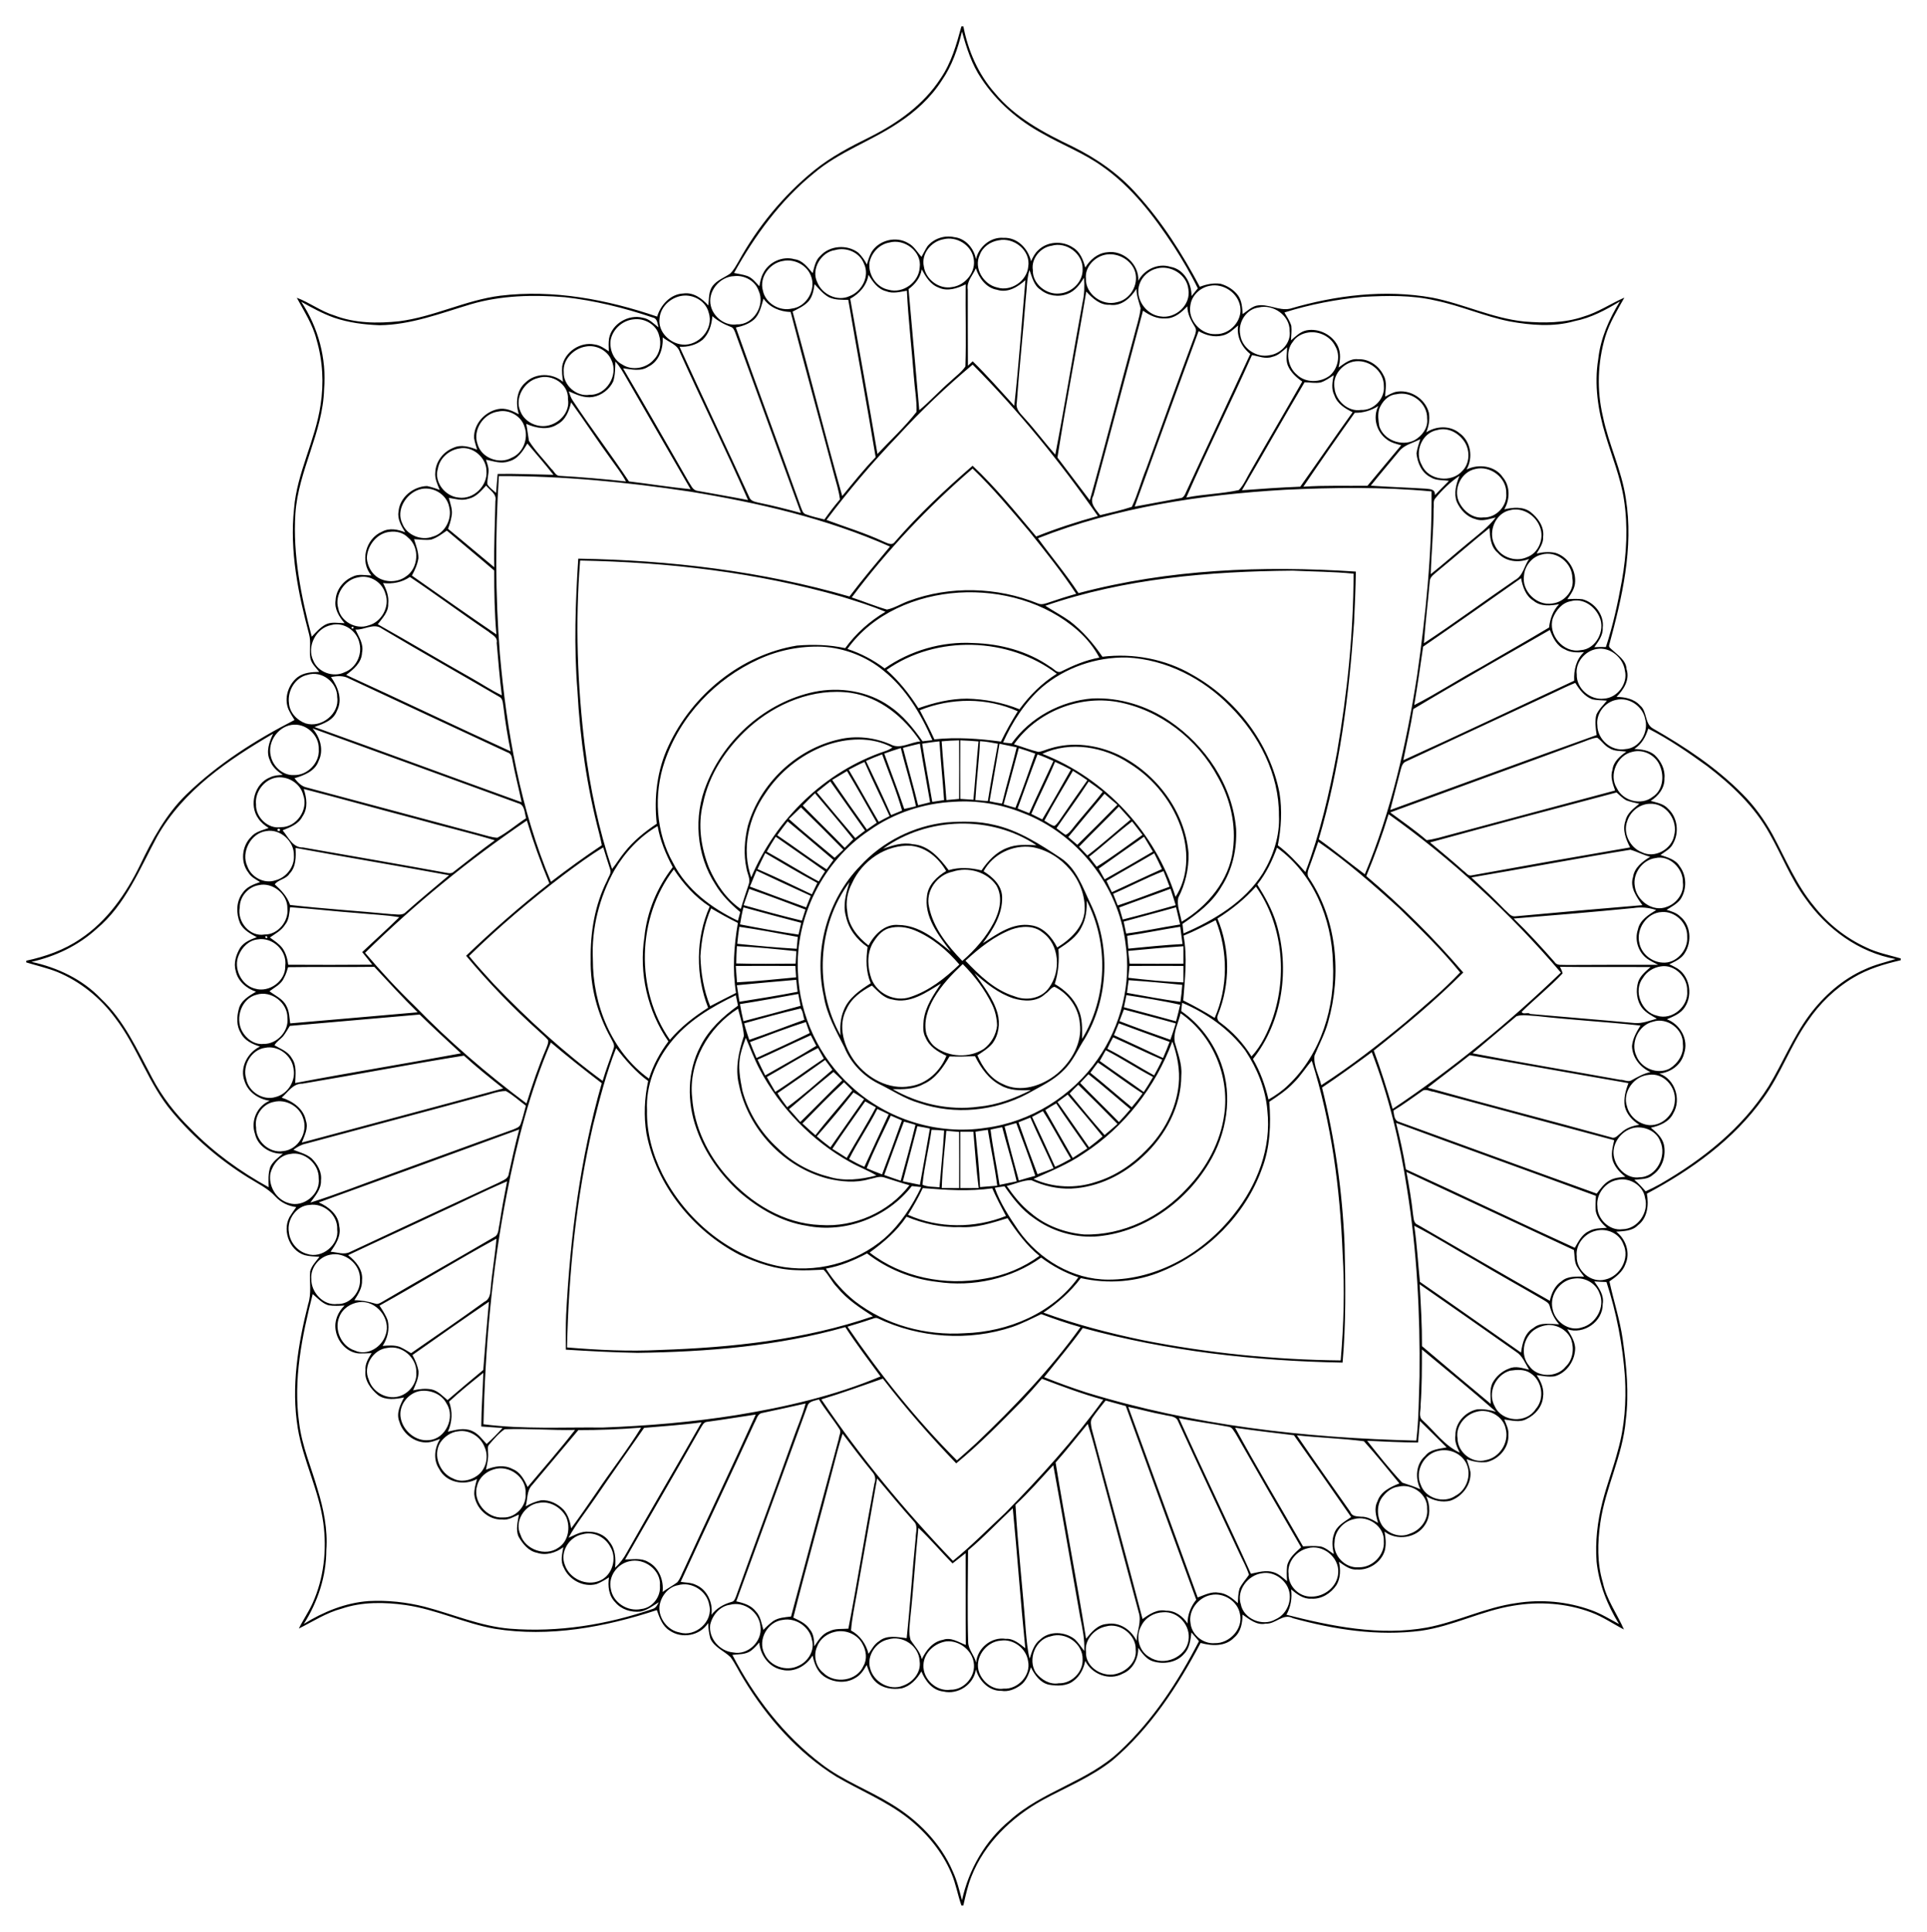 <?xml version="1.0" encoding="utf-8"?>

<!DOCTYPE svg PUBLIC "-//W3C//DTD SVG 1.1//EN" "http://www.w3.org/Graphics/SVG/1.1/DTD/svg11.dtd">
<svg version="1.1" id="Layer_1" xmlns="http://www.w3.org/2000/svg" xmlns:xlink="http://www.w3.org/1999/xlink" x="0px" y="0px"
	 viewBox="0 0 1641.099 1644.893" enable-background="new 0 0 1641.099 1644.893" xml:space="preserve">
<g>
	<path d="M818.769,22.447h1.67c3.977,20.669,12.632,40.637,26.63,56.507c17.44,21.269,42.279,34.27,66.639,45.97
		c20.42,10.085,39.4,23.336,54.542,40.471c21.472,23.576,38.625,50.731,53.564,78.81c5.619-2.187,11.719-3.451,17.772-2.537
		c5.85,1.661,11.285,5.13,14.911,10.076c3.165,4.549,3.423,10.335,3.838,15.695c3.636-2.473,6.967-5.712,11.248-7.05
		c9.79-2.464,19.22,4.595,29.02,2.464c39.04-11.506,80.812-16.581,121.135-9.403c26.51,5.158,51.257,17.559,78.321,20.3
		c16.757,1.366,34.113,1.403,50.224-4.088c12.457-3.626,23.299-11.036,35.082-16.249c-6.025,10.75-12.595,21.37-16.231,33.236
		c-6.561,21.961-7.326,45.629-2.048,67.949c4.854,23.788,16.046,45.887,19.543,69.988c6.764,42.012-3.248,84.281-14.192,124.632
		c-0.6,1.91,1.384,2.934,2.519,4.078c4.881,4.614,11.829,8.83,12.254,16.323c3.027,9.227-2.39,17.467-8.489,23.742
		c7.225,0.185,14.856,1.596,19.968,7.28c6.228,4.964,3.82,15.428,10.851,19.543c27.377,15.612,53.979,33.246,76.254,55.732
		c10.334,10.261,18.851,22.228,25.91,34.934c11.026,20.632,20.115,42.676,35.239,60.807c11.755,14.92,27.026,27.045,44.3,34.99
		c9.301,4.568,19.562,6.551,29.463,9.421v1.559c-13.869,3.202-27.709,7.308-40,14.634c-15.705,9.255-29.084,22.238-39.253,37.324
		c-14.625,20.678-22.884,45.084-37.822,65.569c-25.199,35.294-61.204,61.056-99.11,81.218c1.744,9.421,0.6,20.909-7.705,26.971
		c-4.789,4.983-12.06,4.881-18.399,5.407c8.138,6.192,12.217,17.864,7.945,27.451c-2.252,6.671-8.148,11.054-13.712,14.874
		c3.534,16.452,8.904,32.507,11.285,49.218c3.248,22.754,5.573,45.933,2.63,68.863c-2.537,30.191-17.366,57.559-21.665,87.4
		c-2.399,16.895-2.851,34.381,2.15,50.888c3.082,14.514,12.106,26.62,17.956,40.018c-9.301-4.798-17.993-10.87-27.839-14.514
		c-21.047-7.926-44.254-9.513-66.353-5.758c-26.934,4.291-51.525,17.485-78.561,21.333c-36.715,4.724-73.79-0.904-109.204-10.694
		c-8.425-4.494-14.764,5.287-23.123,4.623c-7.668,1.725-13.896-3.746-19.737-7.686c-0.065,7.124-1.301,14.699-7.133,19.589
		c-7.419,7.723-19.036,7.253-28.549,4.54c-19.442,36.863-42.796,72.526-74.796,99.737c-18.076,14.468-39.76,23.133-59.931,34.141
		c-26.242,14.57-49.356,36.743-60.494,65.043c-3.22,7.926-4.937,16.314-6.856,24.627h-1.67c-3.174-9.052-4.724-18.621-8.563-27.442
		c-7.871-18.621-21.269-34.501-36.992-47.004c-18.593-14.487-40.6-23.372-60.826-35.165c-32.914-20.42-59.202-50.298-79.133-83.239
		c-3.857-6.081-6.81-12.715-11.063-18.528c-5.592-5.481-13.841-8.36-17.236-15.889c-1.163-4.346-1.716-8.747-1.864-13.204
		c-6.911,10.796-22.394,13.684-32.858,6.367c-6.201-3.866-8.517-10.934-10.851-17.403c-44.198,14.542-91.617,23.363-138.067,15.908
		c-25.818-4.595-49.772-16.452-75.792-20.189c-18.113-2.556-37.029-2.861-54.542,3.073c-13.084,3.451-24.489,10.962-36.466,16.941
		c3.562-7.345,8.295-14.053,11.663-21.49c9.67-21.315,12.3-45.453,9.172-68.531c-3.737-27.774-17.181-53.029-21.749-80.609
		c-5.767-35.368,0.185-71.317,8.858-105.679c2.971-9.015,1.043-18.593,1.679-27.829c1.264-4.826,5.02-8.498,7.945-12.392
		c-4.189-0.277-8.461-0.314-12.531-1.393c-13.721-4.078-20.125-23.216-11.552-34.685c1.356-2.159,2.851-4.198,4.337-6.247
		c-6.727-0.867-12.992-3.82-17.642-8.83c-6.431-7.188-15.373-11.303-23.4-16.341c-24.166-15.022-46.072-33.781-64.369-55.576
		c-20.531-24.102-29.638-55.354-48.812-80.36c-12.641-17.135-29.776-31.04-49.486-39.179c-8.535-3.34-17.476-5.389-26.224-8.046
		v-1.467c16.295-3.516,32.332-9.116,46.145-18.63c22.856-15.188,38.874-38.422,50.75-62.754
		c10.362-21.675,22.062-43.276,39.456-60.198c26.907-26.048,58.86-46.385,92.088-63.382c-1.873-2.962-3.755-5.961-5.204-9.144
		c-3.949-9.513-0.074-21.204,7.908-27.396c5.324-3.912,11.995-4.291,18.344-4.429c-2.833-3.682-6.681-7.013-7.594-11.774
		c-1.006-6.671,0.738-13.546-1.033-20.134c-9.273-34.805-16.692-70.865-12.826-107.054c2.445-30.561,18.113-58.021,22.561-88.175
		c2.943-18.547,1.892-37.776-3.442-55.806c-3.202-12.872-10.593-24.055-16.794-35.608c11.063,4.134,20.604,11.58,31.982,15.031
		c17.522,6.754,36.669,6.92,55.123,4.992c29.582-3.746,56.646-18.03,86.238-21.767c45.241-5.453,90.805,3.193,133.564,17.79
		c2.934-9.956,11.405-19.239,22.284-19.672c8.581-1.255,15.926,4.208,21.333,10.205c0.646-5.592,0.046-11.949,3.654-16.674
		c3.792-4.918,9.799-6.957,14.764-10.344c3.082-2.842,5.038-6.69,7.16-10.251c16.341-29.601,38.155-56.286,64.406-77.638
		c14.533-11.802,31.197-20.466,47.917-28.706c23.373-11.765,45.573-27.525,59.94-49.818
		C810.206,53.413,814.589,37.773,818.769,22.447 M802.077,68.546c-9.384,14.607-22.441,26.537-36.9,36.005
		c-23.299,15.677-50.685,24.729-72.221,43.119c-28.337,23.077-50.187,53.01-67.839,84.77c3.811,0.849,7.779,1.283,11.479,2.639
		c4.235,1.652,7.003,5.472,10.076,8.637c0.766-3.691,1.329-7.539,3.211-10.879c4.614-9.615,16.443-15.096,26.759-12.097
		c6.939,0.849,11.239,6.948,15.409,11.857c1.504-5.093,2.335-10.962,6.551-14.69c8.065-9.006,23.013-9.975,32.471-2.639
		c2.916,2.888,5.324,6.302,7.216,9.956c1.024-3.672,2.159-7.336,3.995-10.694c6.33-10.122,20.9-13.739,31.179-7.502
		c4.983,2.519,7.668,7.677,11.313,11.663c1.772-3.017,3.202-6.238,5.167-9.144c5.426-6.459,14.459-9.449,22.69-7.594
		c9.642,0.997,16.867,9.513,18.51,18.75c2.408-10.501,12.484-19.146,23.511-18.159c11.645-0.6,20.964,9.052,23.4,19.931
		c1.541-3.331,3.183-6.745,5.961-9.246c7.622-7.76,20.807-8.48,29.684-2.482c6.145,3.562,8.821,10.593,10.565,17.126
		c3.958-6.681,10.519-12.346,18.501-13.038c13.859-2.178,27.506,10.307,26.63,24.268c5.093-9.615,16.747-15.317,27.442-11.894
		c11.516,1.956,17.984,13.988,17.91,24.913c1.753-2.224,3.525-4.411,5.333-6.597c-6.007-12.383-13.038-24.24-20.457-35.82
		c-16.784-25.522-35.709-50.51-61.029-68.143c-15.742-11.276-33.993-18.15-50.685-27.774
		c-20.678-11.202-39.022-27.045-52.042-46.708c-8.286-12.078-12.752-26.261-16.627-40.24
		C815.751,41.51,810.732,56.052,802.077,68.546 M803.424,203.743c-10.371,1.855-19.063,12.374-16.627,23.151
		c1.55,11.045,13.001,19.737,24.12,17.522c11.313-1.449,20.724-13.213,18.196-24.655
		C826.99,208.458,814.515,200.947,803.424,203.743 M850.473,204.62c-7.031,1.098-13.656,5.647-16.12,12.503
		c-5.306,11.174,3.239,25.144,14.828,27.645c11.737,3.728,25.301-5.389,26.501-17.633
		C877.998,213.339,863.447,201.815,850.473,204.62 M757.288,206.539c-8.517,1.486-15.234,8.812-16.84,17.19
		c-1.08,10.344,5.868,21.01,16.397,23.013c12.143,3.442,25.596-6.339,26.399-18.87C785.292,214.161,770.132,202.885,757.288,206.539
		 M895.677,209.233c-9.559,1.32-17.67,11.027-16.074,20.789c-0.424,11.589,11.469,21.112,22.616,19.875
		c10.519-0.683,20.217-9.901,19.774-20.761C922.409,216.117,908.171,205.57,895.677,209.233 M711.142,212.943
		c-11.875,1.642-20.558,16.203-15.188,27.276c4.042,10.381,17.255,16.858,27.654,11.885c10.445-3.912,17.347-17.126,12.143-27.617
		C732.125,214.89,720.803,210.174,711.142,212.943 M942.755,216.661c-9.799,1.144-19.211,10.491-17.929,20.734
		c-0.48,12.983,14.035,23.419,26.362,19.922c11.285-2.141,18.694-14.754,15.539-25.753
		C963.82,221.672,952.739,215.406,942.755,216.661 M666.87,222.198c-11.46,1.781-20.494,13.961-17.116,25.439
		c2.242,10.63,14.099,17.606,24.581,15.123c12.66-1.421,21.112-16.517,16.175-28.115C686.995,225.51,676.319,220.232,666.87,222.198
		 M831.05,228.407c-2.473,6.053-8.102,11.128-6.865,18.224c-0.046,21.592,0.065,43.183,0.12,64.775
		c1.356-1.255,2.704-2.51,4.06-3.774c12.383,12.069,23.742,25.126,35.414,37.878c3.931-35.599,6.413-71.336,9.523-107.008
		c-6.505,5.85-15.04,11.202-24.185,8.24C839.825,245.192,833.809,236.841,831.05,228.407 M985.172,228.62
		c-6.561,1.587-12.448,6.662-14.653,13.084c-4.457,12.051,5.103,26.095,17.541,27.691c13.047,2.344,26.445-9.827,23.982-23.243
		C1010.722,233.778,997.011,225.427,985.172,228.62 M784.988,229.33c-1.089,7.05-5.592,12.724-11.23,16.849
		c3.174,34.344,5.989,68.715,9.135,103.068c9.236-7.631,17.236-16.609,26.325-24.415c4.337-4.208,9.522-7.723,12.937-12.78
		c0.775-23.299-0.028-46.634,0.231-69.942c-7.077,3.46-15.529,6.321-23.068,2.74C792.259,242.267,788.346,235.577,784.988,229.33
		 M873.541,254.548c-2.242,29.398-5.536,58.722-7.603,88.138c-1.301,6.044,3.7,9.919,7.086,13.905
		c8.969,9.836,16.858,20.595,25.707,30.533c8.286-43.063,15.225-86.376,23.206-129.504c1.615-6.967,1.781-14.108,1.236-21.213
		c-3.349,5.758-7.686,11.488-14.145,13.878c-7.659,2.953-16.618,1.624-22.948-3.636c-5.702-3.645-7.151-10.805-9.338-16.72
		C874.27,237.884,874.556,246.354,873.541,254.548 M739.617,233.925c-1.375,9.153-7.723,16.12-15.548,20.457
		c7.742,44.06,15.769,88.065,23.188,132.18c11.174-11.848,23.253-23.003,33.292-35.848c0.341-9.799-1.541-19.58-2.224-29.352
		c-1.836-24.609-4.761-49.153-5.998-73.809c-5.832,0.932-11.848,2.768-17.633,0.434
		C747.507,246.216,743.207,239.858,739.617,233.925 M625.292,235.125c-12.438,0.36-23.04,13.158-19.903,25.495
		c2.353,9.541,12.3,17.172,22.284,15.557c13.813,0.609,24.249-16.286,18.418-28.577
		C643.248,239.157,633.938,234.101,625.292,235.125 M693.721,241.953c-0.775,5.149-1.698,10.648-5.25,14.727
		c-3.7,3.977-8.729,6.21-13.481,8.637c14.293,52.3,27.608,104.877,42.279,157.066c9.264-11.23,18.316-22.662,28.466-33.126
		c-7.409-44.706-15.659-89.264-23.308-133.924c-5.453-0.037-11.257,0.138-16.341-2.15
		C701.085,250.534,697.514,245.995,693.721,241.953 M1030.404,243.356c-8.295,1.412-15.576,8.231-16.646,16.729
		c-2.316,12.512,9.163,25.218,21.758,24.397c11.968,0.378,22.754-11.469,20.697-23.363
		C1054.413,249.482,1041.91,241.021,1030.404,243.356 M945.154,259.512c-8.341,0.535-14.782-5.638-20.051-11.248
		c-7.88,47.16-17.163,94.081-24.554,141.306c9.163,12.171,18.427,24.258,27.58,36.438c13.02-46.321,24.849-92.983,37.536-139.396
		c1.975-8.037,4.798-15.935,5.73-24.166c-1.476-5.453-3.543-10.796-3.562-16.544C963.008,253.644,954.99,261.09,945.154,259.512
		 M582.773,251.66c-10.39,0.563-20.3,8.877-21.093,19.534c-1.458,11.303,8.664,21.204,19.46,22.191
		c13.942,1.338,27.036-13.499,22.404-27.174C601.274,257.003,591.936,251.272,582.773,251.66 M401.062,259.051
		c-25.486,7.594-50.888,17.55-77.85,17.864c-13.075-0.507-26.224-2.15-38.653-6.385c-9.818-3.479-18.962-8.526-28.014-13.601
		c14.478,21.841,21.684,48.406,19.46,74.602c-1.043,36.743-21.97,69.213-24.424,105.707c-2.288,35.516,4.909,70.717,13.915,104.886
		c3.589-3.7,7.013-7.76,11.599-10.251c5.038-2.722,10.916-1.273,16.36-1.255c-4.623-5.453-8.904-12.18-7.631-19.672
		c0.397-8.637,6.478-16.452,14.284-19.811c4.983-2.75,10.805-1.19,16.194-1.126c-10.012-11.626-5.001-31.437,9.024-37.278
		c6.302-3.451,13.509-1.993,19.765,0.554c-3.165-5.25-6.828-11.202-5.684-17.606c0.858-12.125,12.512-21.546,24.314-21.813
		c3.645,0.83,7.271,1.947,10.768,3.331c-1.975-4.798-4.392-9.79-3.774-15.133c0.406-9.153,6.81-17.366,15.243-20.678
		c6.597-3.239,13.942-0.96,20.374,1.495c-0.987-3.285-2.058-6.579-2.611-9.956c-0.378-11.783,8.969-22.191,20.217-24.544
		c6.459-1.375,12.42,1.356,17.873,4.383c-2.768-9.218-2.067-20.383,5.684-27.027c8.6-8.48,22.985-8.268,32.028-0.609
		c-0.674-4.383-1.135-8.849-0.747-13.269c2.15-12.254,15.428-21.103,27.635-18.537c4.558,0.581,8.397,3.322,12.097,5.859
		c-0.166-3.682-0.36-7.4,0.203-11.045c2.316-12.457,16.683-20.798,28.752-17.559c5.444,0.794,9.2,5.029,13.361,8.203
		c-0.941-3.091-0.895-7.649-4.881-8.397c-24.305-8.24-49.412-14.459-74.943-17.31C454.33,250.876,426.898,251.466,401.062,259.051
		 M1160.526,252.795c-22.588,2.141-45.001,6.431-66.657,13.26c2.178,3.654,4.586,7.28,5.859,11.377
		c0.498,4.088-0.166,8.258-0.295,12.383c3.977-3.433,7.917-7.446,13.26-8.544c10.574-2.03,22.265,3.931,26.787,13.693
		c2.556,5.675,1.901,12.088,0.461,17.956c4.955-3.386,9.993-7.797,16.48-7.059c9.338-0.461,18.002,5.555,21.933,13.896
		c3.165,5.453,1.421,11.968,1.283,17.938c2.777-1.366,5.499-2.962,8.489-3.903c12.3-2.897,25.753,5.509,28.761,17.689
		c0.969,5.629-0.101,11.433-2.242,16.683c8.406-5.546,20.291-6.072,28.254,0.581c9.79,6.939,11.875,20.955,6.035,31.068
		c10.187-5.13,24.378-3.303,30.957,6.616c6.394,7.557,6.099,19.017,1.181,27.276c7.271-1.679,15.733-2.556,22.118,2.058
		c6.459,4.964,12.134,12.651,10.999,21.26c0.397,5.444-3.008,9.855-5.546,14.311c5.158-1.264,10.574-1.698,15.843-0.609
		c10.344,2.98,17.476,13.868,16.96,24.489c-0.046,5.804-3.46,10.501-6.671,14.985c4.318-0.258,8.618-0.415,12.973,0.065
		c10.298,2.731,18.639,13.407,17.19,24.268c0.406,6.431-3.7,11.599-7.16,16.554c3.276-0.231,6.561-0.277,9.855-0.157
		c6.035-18.381,10.168-37.333,13.592-56.351c4.088-22.856,5.324-46.404,1.762-69.416c-2.934-18.787-10.251-36.438-15.668-54.561
		c-6.367-20.9-9.79-43.147-6.182-64.904c1.919-17.642,9.246-34.113,18.454-49.089c-12.023,7.317-24.673,14.09-38.616,16.812
		c-18.131,5.186-37.232,3.525-55.511,0.212c-21.343-4.272-41.366-13.278-62.68-17.67
		C1202.427,251.162,1181.26,251.678,1160.526,252.795 M650.215,254.253c-1.836,6.219-3.156,13.278-8.129,17.873
		c-4.3,3.737-9.892,5.656-15.4,6.745c18.048,50.953,36.937,101.619,55.188,152.498c1.08,2.399,1.587,5.795,4.531,6.588
		c5.084,1.91,10.427,3.017,15.695,4.374c4.161-5.887,8.517-11.645,13.232-17.107c-0.895-7.271-3.211-14.238-5.066-21.296
		c-12.226-46.108-24.978-92.078-36.927-138.261C664.333,265.381,655.484,261.838,650.215,254.253 M992.6,271.148
		c-7.04,0.526-13.629-2.611-19.174-6.653c-14.099,52.484-27.977,105.043-42.233,157.49c-3.719,6.514,2.251,11.875,5.675,16.683
		c9.033-2.215,18.196-4.125,27.036-7.105c5.038-10.528,7.926-21.998,12.401-32.784c13.647-37.702,27.202-75.442,41.218-113.015
		c0.794-2.362,1.725-5.13,0.111-7.373c-3.313-5.37-6.422-11.073-6.45-17.578C1006.238,266.027,1000.213,271.268,992.6,271.148
		 M1071.927,261.828c-10.63,1.264-17.882,12.937-15.677,23.197c1.412,11.497,13.804,19.912,25.015,17.43
		c9.689-1.329,18.445-10.584,17.015-20.687C1098.658,268.749,1084.273,258.682,1071.927,261.828 M606.681,269.219
		c-0.618,7.326-2.787,14.874-8.305,20.069c-5.472,4.494-12.66,6.358-19.654,5.961c19.562,42.879,39.917,85.398,59.488,128.277
		c1.19,3.128,4.743,3.728,7.603,4.438c12.189,2.473,24.249,5.573,36.254,8.821c-18.722-51.147-37.241-102.358-55.889-153.523
		c-0.83-2.021-1.679-4.42-4.042-5.02C616.517,276.131,611.211,273.187,606.681,269.219 M539.488,271.914
		c-9.273,0.941-17.652,8.332-19.414,17.523c-1.181,8.028,2.353,17.061,9.818,20.9c8.332,5.573,20.734,3.294,27.063-4.328
		c5.13-5.287,6.57-13.684,4.281-20.577C558.921,276.214,548.549,270.613,539.488,271.914 M1041.209,285.662
		c-7.068,1.762-14.33-0.111-20.42-3.737c-18.371,49.726-36.337,99.608-54.45,149.435c13.038-2.381,26.067-4.844,39.105-7.234
		c1.901-0.212,3.082-1.781,3.857-3.396c18.353-39.834,37.13-79.483,55.492-119.317c-7.299-5.804-11.839-14.81-10.325-24.304
		C1050.381,280.412,1046.533,284.5,1041.209,285.662 M1114.381,283.088c-5.186,0.71-10.473,3.349-13.296,7.889
		c-6.69,8.102-4.586,21.463,3.349,27.986c7.437,7.317,20.125,6.93,28.152,0.766c6.92-6.053,9.282-17.089,4.475-25.098
		C1133.066,286.447,1123.267,281.778,1114.381,283.088 M564.402,287.249c0.461,9.652-3.008,20.549-12.318,24.978
		c-6.431,4.309-14.33,2.251-21.453,1.366c18.814,31.926,37.13,64.148,55.612,96.268c2.113,2.962,3.46,7.483,7.603,8.055
		c14.404,2.639,28.854,5.057,43.22,7.898c-18.584-42.261-39.077-83.663-58.021-125.767
		C577.034,293.192,569.32,291.383,564.402,287.249 M498.925,295.056c-10.132,1.55-19.774,10.98-18.824,21.712
		c-0.535,11.248,10.971,21.278,22.081,19.368c14.238,0.526,24.831-16.923,18.491-29.499
		C517.361,298.341,507.608,293.386,498.925,295.056 M1083.507,303.84c-5.721,2.113-11.599-0.544-17.246-1.495
		c-18.159,40.664-38.072,80.544-55.982,121.319c14.782-2.962,30.025-3.128,44.724-6.376c4.558-4.586,6.856-10.962,10.242-16.406
		c14.487-25.403,29.324-50.602,43.792-76.014c-5.13-3.562-10.002-7.972-12.365-13.878c-1.836-4.89-0.554-10.233-0.507-15.299
		C1092.319,298.94,1088.656,302.797,1083.507,303.84 M1152.194,307.983c-9.624,2.279-17.569,12.115-15.696,22.284
		c0.895,10.833,11.543,20.651,22.653,18.777c10.694,0.609,20.374-9.642,19.396-20.226
		C1178.741,315.577,1165.002,305.086,1152.194,307.983 M524.088,307.845c-0.231,5.684-0.111,11.488-1.855,16.987
		c-3.239,6.773-9.892,11.848-17.283,13.149c-7.4,1.246-14.044-2.021-20.577-4.798c0.867,2.565,1.661,5.213,3.156,7.502
		c15.465,23.465,32.581,45.795,48.101,69.232c17.504,2.104,34.934,4.927,52.484,6.653c-18.159-31.419-36.263-62.865-54.422-94.284
		C530.824,317.266,528.01,312.126,524.088,307.845 M828.346,310.456c-22.394,18.796-43.709,38.92-63.465,60.484
		c-21.758,22.671-42.131,46.68-61.02,71.788c16.111,6.007,32.627,11.008,48.268,18.251c3.146,1.181,7.428,4.134,9.965,0.388
		c20.291-23.345,42.842-44.586,66.224-64.794c19.728,18.473,36.715,39.659,54.145,60.254c17.153-6.81,34.694-12.577,52.503-17.439
		C903.078,393.584,867.673,350.078,828.346,310.456 M1124.743,325.625c-4.521,0.886-9.19-0.083-13.712-0.138
		c-18.039,30.505-35.46,61.379-53.343,91.968c16.526-1.264,33.07-2.408,49.642-3.045c14.957-21.084,29.536-42.427,44.586-63.446
		c-6.348-3.073-13.038-7.133-15.456-14.182c-2.916-5.49-1.781-11.571-0.637-17.31
		C1132.282,321.759,1128.785,324.324,1124.743,325.625 M458.298,321.833c-11.626,2.648-20.263,16.858-15.188,28.198
		c3.313,8.858,13.527,14.127,22.717,12.512c10.399-1.707,19.829-11.663,17.882-22.644
		C484.494,327.139,470.017,317.939,458.298,321.833 M1189.121,335.683c-6.856,0.535-12.078,6.238-14.468,12.328
		c-1.513,4.854-0.793,10.141,0.037,15.068c3.894,11.728,18.823,17.181,29.721,11.866c6.551-3.58,11.977-10.621,10.999-18.436
		C1215.862,343.231,1201.929,332.629,1189.121,335.683 M486.367,342.548c-1.679,7.253-4.586,15.05-11.645,18.713
		c-7.935,5.352-18.298,3.294-26.547-0.36c0.969,4.789,1.43,9.633,2.288,14.45c5.426,8.664,12.752,15.926,19.11,23.898
		c2.279,1.753,3.506,5.795,6.8,5.933c18.944,1.061,37.85,2.676,56.71,4.789c-3.46-6.57-8.111-12.42-12.383-18.464
		C508.919,375.425,498.104,358.659,486.367,342.548 M1153.763,351.462c-14.819,20.835-29.481,41.781-43.802,62.967
		c18.168-1.255,36.401-0.572,54.607-0.803c9.486-11.589,19.239-22.948,28.761-34.501c-4.235-1.144-8.674-2.187-12.198-4.927
		c-8.877-6.358-12.3-18.657-7.28-28.531C1167.853,349.505,1160.932,351.628,1153.763,351.462 M424.185,350.419
		c-12.42,1.642-21.868,15.723-17.476,27.783c3.23,11.811,18.621,17.467,29.103,11.534c9.633-3.995,14.339-16.203,11.008-25.873
		C444.328,354.405,433.671,348.251,424.185,350.419 M1224.167,366.114c-13.204,2.242-19.94,18.777-13.25,29.988
		c5.656,13.038,25.292,15.262,34.38,4.946c6.321-6.201,6.764-16.803,2.353-24.194
		C1242.907,369.03,1233.495,363.503,1224.167,366.114 M1191.576,384.237c-8.046,9.781-16.314,19.396-24.203,29.306
		c15.502,1.107,31.05,1.569,46.579,2.537c3.599,0.517,8.443-0.037,8.083,5.546c3.922-4.115,7.917-8.157,11.949-12.18
		c-5.241-0.83-11.1-0.074-15.714-3.165c-7.603-3.765-11.156-12.291-11.94-20.263c0.655-4.125,1.938-8.12,3.248-12.088
		C1203.507,377.196,1196.042,378.59,1191.576,384.237 M449.108,377.639c-3.719,6.339-8.111,13.343-15.788,15.188
		c-6.477,2.334-13.066-0.102-19.442-1.439c0.812,2.537,1.753,5.057,2.122,7.705c0.443,4.457-1.273,8.849-0.923,13.306
		c1.845,2.98,4.872,4.955,7.409,7.317c0.452-5.398,0.83-10.796,1.347-16.185c15.834-0.258,31.659,0.461,47.492,0.757
		C464.176,395.199,456.609,386.433,449.108,377.639 M390.985,381.884c-8.646,1.347-16.508,8.249-18.021,17.006
		c-3.636,11.506,6.108,23.815,17.652,24.794c12.734,1.836,24.877-10.178,23.686-22.856
		C414.137,389.45,402.261,379.374,390.985,381.884 M828.282,398.973c-38.072,32.766-72.775,69.546-102.92,109.739
		c10.048,3.294,19.857,7.391,30.007,10.335c6.431-1.338,12.189-5.066,18.39-7.317c35.229-13.112,75.368-12.005,110.127,2.067
		c3.23,1.504,6.653,0.037,9.781-0.978c7.548-2.611,15.17-5.029,22.874-7.17c-12.078-18.298-25.762-35.451-39.474-52.521
		C861.398,434.562,845.841,415.803,828.282,398.973 M1256.462,399.323c-11.765,2.39-18.704,16.203-14.256,27.294
		c3.516,8.12,11.958,15.216,21.25,13.952c10.63,0.508,20.355-9.827,19.331-20.401C1283.35,406.88,1269.214,396.075,1256.462,399.323
		 M424.859,405.358c-3.183,50.381-3.045,101.01,0.83,151.345c5.832,66.196,17.55,132.641,43.534,194.141
		c14.108-10.814,28.494-21.287,43.303-31.133c-0.627-3.294-1.347-6.561-2.168-9.79c-10.454-39.797-16.424-80.738-18.574-121.809
		c-3.073-37.407-1.716-75.026,0.692-112.434c77.85,1.329,156.032,10.491,230.967,32.221c11.008-14.561,22.819-28.494,34.501-42.519
		c-54.016-23.982-112.092-37.269-170.215-46.782C533.841,410.479,479.401,405.173,424.859,405.358 M1242.981,405.109
		c-7.76,5.287-14.607,11.875-20.549,19.11c-2.27,2.362-1.006,6.025-1.541,8.812c0.083,18.657-1.91,37.223-2.427,55.862
		c10.833-8.572,21.149-17.79,31.834-26.556c8.166-6.856,16.978-13.186,23.511-21.749c-5.702,1.255-11.589,3.709-17.375,1.356
		c-7.28-1.836-12.844-8.046-15.815-14.69C1237.924,420.001,1240.157,411.992,1242.981,405.109 M398.838,424.707
		c-5.472,1.845-11.165,0.074-16.627-0.812c1.338,5.269,3.617,10.584,2.261,16.129c-0.581,3.516-1.689,6.93-2.916,10.27
		c13.241,10.787,26.205,21.905,39.4,32.747c-0.378-18.842,0.591-37.656,0.95-56.489c1.384-6.007-4.807-9.098-7.889-13.121
		C409.735,418.054,405.334,423.369,398.838,424.707 M1094.09,417.03c-71.382,4.208-143.299,14.902-210.141,41.273
		c11.377,15.677,23.898,30.514,34.538,46.736c76.826-20.42,157.176-23.557,236.171-18.334c-0.166,14.551-0.821,29.093-1.523,43.626
		c-4.291,62.145-12.281,124.401-30.044,184.268c13.398,9.523,26.048,20.023,39.225,29.832
		c22.561-53.896,35.506-111.271,44.494-168.84c7.483-52.032,12.771-104.544,12.355-157.167
		C1177.615,414.484,1135.733,415.046,1094.09,417.03 M356.808,416.883c-11.294,3.719-19.774,17.578-14.127,29.038
		c3.728,9.716,16.055,14.708,25.716,11.054c10.418-2.74,16.803-14.856,14.173-25.144
		C380.568,420.546,367.733,413.293,356.808,416.883 M1285.998,434.396c-12.365,2.51-18.87,18.095-13.324,29.121
		c4.208,10.464,17.449,15.539,27.654,10.962c10.067-3.534,14.985-16.018,11.137-25.772
		C1307.784,438.723,1296.683,431.637,1285.998,434.396 M1224.895,485.847c-2.787,2.657-7.077,4.826-7.271,9.163
		c-1.522,17.578-3.737,35.11-4.974,52.706c26.27-17.301,51.58-36.032,77.546-53.795c6.948-3.599,7.88-12.115,12.06-18.021
		c-8.932,3.552-20.152,2.436-26.648-5.167c-6.302-5.158-6.699-13.758-7.105-21.186
		C1253.758,461.395,1239.548,473.879,1224.895,485.847 M380.559,451.771c-4.217,2.897-8.415,6.145-13.37,7.677
		c-4.817,0.71-9.707-0.148-14.542-0.351c1.587,5.333,3.792,10.611,3.672,16.277c-0.83,5.25-3.008,10.104-5.536,14.727
		c23.945,16.766,47.769,33.725,71.982,50.095c-1.578-18.085-1.901-36.244-1.864-54.394
		C407.567,474.322,393.975,463.148,380.559,451.771 M331.913,452.841c-10.98,1.08-19.285,11.857-19.497,22.561
		c0.572,6.634,4.023,13.223,9.892,16.655c6.976,4.005,16.397,3.746,23.013-0.923c11.183-6.902,12.457-25.255,2.132-33.43
		C343.511,453.533,337.458,452.075,331.913,452.841 M1312.757,472.255c-7.899,1.744-14.099,9.486-14.819,17.458
		c-2.39,13.389,10.87,26.464,24.166,24.111c10.205-1.107,19.128-11.183,16.969-21.675
		C1339.128,479.259,1325.361,468.407,1312.757,472.255 M494.053,477.284c-4.235,52.724-2.381,105.873,4.032,158.348
		c4.401,35.386,11.811,70.459,23.179,104.295c3.774-4.586,6.764-9.744,10.574-14.293c7.594-9.679,17.292-17.439,27.469-24.24
		c-2.51-22.524,0.305-45.859,10.058-66.436c20.125-43.479,61.739-77.435,109.379-85.278c13.684-1.089,27.617-0.757,41.07,2.215
		c9.107-12.604,20.927-23.068,34.288-30.976c-12.088-5.112-24.674-8.941-37.186-12.853
		C644.559,487.36,569.163,478.659,494.053,477.284 M890.243,515.789c6.874,4.512,14.191,8.305,20.9,13.084
		c10.916,8.406,20.014,18.934,27.709,30.321c26.196-3.183,53.444,1.864,76.3,15.169c37.527,20.927,66.224,58.362,74.51,100.743
		c2.399,14.8,1.421,29.988-1.403,44.669c8.775,6.542,16.203,14.579,23.446,22.736c12.512-32.941,20.438-67.405,26.943-101.979
		c8.692-50.196,13.961-101.112,14.099-152.074c-17.227-1.753-34.556-1.735-51.82-2.574
		C1029.934,486.502,957.786,492.518,890.243,515.789 M305.145,491.586c-11.552,1.79-20.475,15.031-17.052,26.381
		c1.864,11.202,15.17,18.473,25.716,14.57c11.119-2.842,18.381-16.074,14.422-26.916
		C325.721,495.914,315.082,489.123,305.145,491.586 M326.22,496.477c2.851,5.472,5.149,11.386,4.383,17.753
		c0.314,7.003-5.038,12.134-8.877,17.329c26.491,14.865,52.558,30.478,79.031,45.379c8.923,4.955,17.393,10.731,26.621,15.133
		c-1.864-14.837-3.045-29.758-4.364-44.651c1.052-5.149-4.189-6.939-7.123-9.624c-22.496-15.188-44.254-31.437-66.805-46.533
		C342.386,495.905,334.293,497.372,326.22,496.477 M1211.987,550.604c-2.408,16.609-4.789,33.227-7.585,49.772
		c19.562-9.975,37.961-22.053,57.246-32.544c19.165-11.248,38.579-22.081,57.624-33.532c0.738-7.317,3.322-14.505,8.535-19.857
		c-7.29,1.393-15.825,2.187-21.887-2.98c-6.662-4.041-9.19-11.94-10.519-19.137C1267.664,511.849,1239.927,531.383,1211.987,550.604
		 M816.462,504.597c-36.198,2.316-73.19,17.753-94.754,47.954c11.396,3.728,22.099,9.366,31.677,16.591
		c21.85-15.271,48.849-23.17,75.488-21.619c23.114,0.609,46.468,6.874,65.55,20.235c2.916,1.384,5.712,5.841,9.393,3.931
		c10.325-5.167,20.983-9.725,32.443-11.737c-4.632-8.757-10.962-16.554-18.371-23.086
		C890.418,512.68,852.549,502.364,816.462,504.597 M1337.68,511.941c-7.326,1.218-12.604,7.779-15.188,14.358
		c-4.567,13.841,8.96,30.191,23.64,27.285c13.01-0.664,21.389-16.821,16.028-28.235
		C1358.229,516.131,1348.014,508.906,1337.68,511.941 M282.077,532.223c-12.89,2.445-21.066,18.196-15.317,30.108
		c3.958,10.168,17.218,14.856,26.888,9.975c9.467-3.571,14.93-14.653,12.512-24.434C304.203,537.233,292.78,529.233,282.077,532.223
		 M302.69,536.034c2.916,6.192,7.234,12.401,5.638,19.636c-0.286,8.646-7.271,14.238-13.527,19.017
		c46.837,21.407,93.26,43.728,140.125,65.08c-2.565-12.328-4.549-24.757-6.081-37.25c-0.683-3.313-0.231-7.603-3.746-9.292
		c-33.246-19.414-66.824-38.293-99.903-57.984C318.404,530.138,310.035,536.67,302.69,536.034 M299.581,533.773
		c-0.406,1.283,0.046,1.726,1.338,1.338C301.315,533.81,300.872,533.367,299.581,533.773 M1203.654,603.752
		c-2.27,14.634-5.656,29.047-8.563,43.562c48.747-22.09,97.07-45.112,145.578-67.719c-0.461-8.95,1.578-18.067,8.341-24.36
		c-5.509,0.434-11.405,0.591-16.314-2.298c-6.865-2.907-10.279-9.984-12.78-16.554
		C1281.08,558.687,1242.049,580.703,1203.654,603.752 M755.018,570.433c10.63,9.393,19.516,20.614,27.1,32.563
		c13.333-4.687,27.202-8.129,41.421-8.12c15.289,0.351,30.45,3.322,44.66,9.024c8.701-11.885,19.294-22.404,31.815-30.238
		C858.888,542.345,797.334,540.463,755.018,570.433 M646.183,561.353c-36.78,16.655-67.008,48.48-80.055,86.856
		c-9.735,28.18-7.603,60.512,7.114,86.588c11.543,22.588,32.701,38.505,55.206,49.163c0.674-2.454,1.329-4.918,1.965-7.373
		c-8.083-6.773-15.677-14.274-21.121-23.382c-16.378-25.117-18.916-58.132-7.465-85.758c15.483-38.634,50.547-69.629,91.506-78.33
		c21.804-4.448,45.804-0.794,64.221,12.134c11.488,7.751,20.245,18.703,28.143,29.933c2.824-0.286,5.416-0.747,8.341-0.932
		c-9.587-22.155-22.413-43.811-41.467-59.1c-14.699-12.217-33.421-19.423-52.475-20.521
		C681.606,549.948,663.004,553.621,646.183,561.353 M1359.834,552.587c-9.882,1.532-18.334,11.451-17.006,21.61
		c-0.443,12.005,11.479,22.155,23.197,20.66c11.386-0.618,20.531-12.807,17.781-23.889
		C1382.293,559.868,1371.184,550.594,1359.834,552.587 M887.124,585.436c-14.431,12.761-25.052,29.324-32.877,46.8
		c2.454,0.286,4.77,0.461,7.271,0.738c15.889-22.127,41.836-36.134,68.872-38.265c23.206-0.969,46.33,6.192,65.495,19.174
		c30.634,20.724,53.647,54.496,56.84,91.875c0.775,17.172-3.11,34.796-12.54,49.319c-7.797,13.481-20.484,23.013-33.144,31.603
		c0.221,2.657,0.637,5.435,0.913,8.12c26.076-11.386,52.051-26.75,67.589-51.396c8.849-14.717,14.551-31.898,13.638-49.227
		c0.212-34.953-17.052-68.235-41.338-92.568c-23.068-23.815-54.727-40.166-88.129-41.772
		C933.509,559.342,907.101,568.375,887.124,585.436 M261.767,574.65c-10.454,2.251-17.126,13.776-15.649,24.092
		c0.507,8.018,6.865,14.634,14.201,17.227c13.361,4.078,28.992-8.194,26.842-22.321C287.41,581.081,273.984,570.608,261.767,574.65
		 M281.864,576.449c5.859,8.249,10.251,19.073,5.056,28.881c-3.017,8.221-11.737,10.943-19.11,13.684
		c58.907,21.121,117.592,42.87,176.471,64.092c-2.639-12.438-5.85-24.738-8.148-37.241c-0.332-2.335-1.523-4.595-3.995-5.241
		c-44.881-20.983-89.882-41.735-134.717-62.81C292.605,575.056,287.096,575.535,281.864,576.449 M1323.267,589.782
		c-41.975,19.571-83.977,39.077-125.942,58.639c-3.017,1.2-3.755,4.586-4.549,7.373c-2.851,11.331-5.942,22.597-8.821,33.919
		c58.621-21.26,117.121-42.86,175.834-63.852c-0.886-5.712-1.781-11.728-0.24-17.375c2.03-4.567,5.841-8.074,8.95-11.912
		c-4.254-0.434-8.581-0.175-12.706-1.227c-6.45-2.519-10.713-8.212-14.191-13.905
		C1335.373,583.96,1329.329,586.913,1323.267,589.782 M637.417,619.9c-18.805,17.107-33.744,39.483-38.782,64.683
		c-4.595,18.113-1.541,37.416,5.278,54.57c6.007,13.546,14.561,26.371,26.962,34.833c2.03-7.087,4.494-14.035,6.764-21.038
		c1.689-4.457-1.163-8.95-1.855-13.278c-2.694-11.958-1.735-24.526,1.052-36.374c10.27-35.995,41.033-65.412,77.582-73.707
		c14.57-3.506,30.21-1.707,43.922,4.18c8.111,4.586,17.107-1.882,25.412-2.436c-13.629-20.503-34.205-37.675-59.165-41.403
		C692.872,585.519,660.762,598.843,637.417,619.9 M1376.434,595.909c-9.67,1.855-17.31,11.755-16.065,21.656
		c0.028,11.94,11.848,22.422,23.843,20.291c12.263-0.757,20.134-14.625,16.812-25.836
		C1398.865,601.224,1387.258,593.39,1376.434,595.909 M783.354,604.73c4.337,8.148,8.572,16.369,12.392,24.794
		c18.888-1.984,37.915-0.618,56.683,1.91c4.254-8.886,9.144-17.439,14.339-25.809C840.573,593.759,809.874,594.036,783.354,604.73
		 M863.521,633.75c6.92,2.085,13.684,4.798,20.734,6.468c3.562-0.36,6.791-2.131,10.242-2.99
		c19.063-5.924,40.083-2.999,57.938,5.389c32.138,15.696,56.867,48.055,59.792,84.161c0.295,13.038-2.777,26.076-8.766,37.656
		c-1.421,6.884,1.753,13.684,2.87,20.401c22.035-13.149,40.535-35.137,43.691-61.241c2.842-21.223-2.196-43.128-12.697-61.666
		c-17.347-32.609-49.449-57.726-86.044-64.305C918.339,591.951,882.824,606.364,863.521,633.75 M250.602,617.03
		c-13.01,0.305-23.123,14.265-19.995,26.713c1.845,8.923,10.344,16.683,19.691,16.212c11.506,0.388,22.072-10.519,21.186-22.025
		C271.936,626.7,261.804,616.643,250.602,617.03 M266.15,620.223c6.459,7.483,9.855,18.344,5.204,27.663
		c-3.017,8.84-12.457,12.318-20.558,14.764c2.722,3.432,5.878,6.957,10.381,7.88c49.264,13.084,98.464,26.399,147.719,39.539
		c4.835,1.246,9.652,2.953,14.653,3.257c8.775-4.632,16.221-11.294,24.526-16.655c-1.458-4.512-0.978-11.359-6.717-12.678
		C382.967,662.714,324.577,641.399,266.15,620.223 M1403.682,620.389c-1.984,6.865-5.666,13.398-11.82,17.292
		c5.998,0.397,12.337,1.043,17.172,5.066c5.416,5.066,9.273,12.429,8.461,20.042c0.351,8.083-5.167,15.077-11.746,19.146
		c5.075,1.513,10.99,2.344,14.727,6.57c8.12,7.317,9.781,20.245,4.448,29.665c-2.122,4.641-6.93,6.93-10.833,9.836
		c5.896,1.993,12.918,3.755,16.332,9.569c6.192,8,6.265,19.958,0.646,28.291c-3.091,3.931-7.603,6.256-11.765,8.849
		c4.152,1.218,8.554,2.51,11.672,5.721c9.052,7.253,9.901,21.333,4.005,30.81c-2.833,5.029-8.424,7.437-13.38,9.818
		c1.707,0.757,3.442,1.513,5.075,2.491c11.995,5.896,15.446,22.902,8.295,33.827c-3.396,5.582-9.689,8.028-15.4,10.501
		c11.386,4.254,18.851,17.375,14.588,29.315c-2.362,9.596-11.488,16.028-21.038,16.886c13.25,4.586,19.008,21.961,11.885,33.901
		c-3.46,7.317-11.654,10.611-19.091,12.208c4.651,3.811,9.522,8.148,11.063,14.201c2.168,9.559-1.264,20.549-9.578,26.141
		c-4.245,3.903-10.334,3.276-15.576,4.032c3.562,2.925,6.625,6.348,9.661,9.818c4.254-1.892,8.415-4.014,12.484-6.293
		c36.06-20.798,69.887-47.539,92.244-83.165c12.069-19.829,20.706-41.679,34.575-60.42c12.346-16.6,28.429-30.884,47.511-39.206
		c8.305-3.931,17.301-5.952,26.039-8.701c-31.354-5.647-58.63-25.725-76.715-51.488c-12.558-17.033-20.161-36.955-30.57-55.243
		c-12.752-23.169-32.378-41.624-53.186-57.541C1437.786,640.726,1421.398,629.367,1403.682,620.389 M133.777,712.357
		c-14.874,27.506-26.86,58.021-51.534,78.597c-15.594,14.182-35.017,23.446-55.493,28.032c22.062,4.789,43.433,14.764,59.156,31.299
		c19.802,18.565,30.939,43.7,43.525,67.211c8.461,16.249,19.866,30.837,32.941,43.635c19.34,19.977,42.104,36.392,66.418,49.772
		c-0.166-5.85-0.554-11.912,1.476-17.495c2.316-4.715,6.745-7.806,10.639-11.091c-10.537,0.544-21.426-6.293-23.76-16.867
		c-3.848-11.026,1.818-23.788,12.595-28.226c-9.458-1.218-18.454-7.216-21.444-16.581c-4.438-11.469,2.519-24.424,13.121-29.555
		c-6.385-1.929-13.287-5.149-16.304-11.451c-3.811-5.998-3.543-13.675-1.799-20.272c1.652-7.419,8.72-11.377,14.717-14.976
		c-8.111-2.648-15.594-9.07-17.292-17.689c-1.993-6.699,0.341-13.85,3.755-19.635c3.294-4.89,8.904-7.114,14.21-9.07
		c-5.463-2.934-11.331-6.025-14.238-11.811c-3.451-8.221-3.488-18.565,2.141-25.864c3.322-5.149,9.384-7.373,14.893-9.255
		c-3.58-2.288-7.649-4.189-9.91-8c-6.967-8.71-5.739-22.431,2.03-30.228c3.746-4.678,9.892-5.869,15.216-7.815
		c-3.405-2.159-6.625-4.752-8.886-8.129c-8.175-11.359-3.128-29.878,10.048-34.999c3.368-1.689,7.188-1.855,10.86-2.113
		c-4.743-3.063-9.2-7.004-11.063-12.503c-3.451-7.382-0.424-15.649,2.796-22.542C194.501,646.982,155.95,673.039,133.777,712.357
		 M1345.855,632.615c-53.924,19.848-107.986,39.317-161.91,59.146c10.455,7.723,21.158,15.151,31.05,23.612
		c6.773-0.794,13.269-2.879,19.857-4.614c46.884-12.531,93.73-25.2,140.641-37.656c-1.993-5.601-4.318-11.7-2.261-17.689
		c0.83-7.013,6.478-11.635,11.829-15.456c-4.909-0.692-10.288-0.074-14.57-2.999c-4.152-2.095-6.524-6.358-10.298-8.867
		C1355.165,628.592,1350.579,631.083,1345.855,632.615 M702.358,635.023c-20.549,7.88-38.579,22.321-50.639,40.729
		c-14.275,20.365-20.42,47.382-11.949,71.299c20.844-49.559,62.874-90.362,114.058-107.497c2.196-0.701,4.272-1.735,6.155-3.073
		C742.293,626.931,720.766,628.297,702.358,635.023 M801.947,631.194c1.098,16.711,2.851,33.366,4.032,50.067
		c3.599-0.36,7.225-0.701,10.842-1.015c0.092-16.628,0.065-33.255,0-49.873C811.839,630.465,806.884,630.714,801.947,631.194
		 M817.809,630.364c-0.083,16.618-0.074,33.246,0.018,49.873c3.682,0.203,7.428,0.452,11.146,0.747
		c1.606-16.554,2.694-33.144,4.355-49.689C828.153,630.834,822.967,630.557,817.809,630.364 M785.366,633.206
		c2.602,16.572,5.767,33.043,8.591,49.587c3.34-0.554,6.69-1.033,10.058-1.55c-1.089-16.701-2.907-33.338-3.949-50.03
		C795.138,631.711,790.238,632.366,785.366,633.206 M834.575,631.065c-0.757,16.757-2.98,33.403-3.977,50.15
		c3.543,0.286,7.123,0.747,10.694,0.812c2.584-16.295,5.583-32.526,8.563-48.757C844.789,632.292,839.724,631.351,834.575,631.065
		 M768.997,636.777c4.208,16.323,8.923,32.507,12.9,48.895c3.414-0.812,6.791-1.698,10.215-2.547
		c-2.851-16.664-6.016-33.264-8.701-49.938C778.584,634.304,773.777,635.503,768.997,636.777 M851.184,633.279
		c-2.694,16.351-5.629,32.655-8.443,48.987c3.516,0.803,7.022,1.495,10.611,1.984c3.903-16.046,8.6-31.889,12.512-47.935
		C860.965,635.356,856.056,634.276,851.184,633.279 M887.677,641.842c53.564,20.881,96.24,66.98,113.458,121.79
		c10.621-16.286,11.276-37.416,5.73-55.612c-7.372-23.982-23.834-44.937-45.158-58.085
		C940.227,635.771,911.557,630.816,887.677,641.842 M753.062,641.658c5.61,15.732,11.728,31.289,17.033,47.133
		c3.34-0.692,6.644-1.513,9.975-2.27c-3.516-16.72-8.849-32.987-12.909-49.569C762.427,638.401,757.721,639.997,753.062,641.658
		 M867.654,637.007c-4.328,15.954-8.572,31.917-12.927,47.862c3.331,1.052,6.681,2.021,10.058,2.962
		c6.108-15.197,11.294-30.745,16.83-46.154C876.974,640.034,872.342,638.437,867.654,637.007 M1390.256,640.154
		c-13.001,2.704-20.438,19.626-13.296,30.948c5.195,10.934,20.89,15.059,30.459,7.419c8.563-5.389,10.03-17.107,6.441-25.864
		C1410.575,643.374,1399.89,637.542,1390.256,640.154 M737.504,647.932c7.289,15.289,14.588,30.57,21.389,46.081
		c3.1-1.292,6.21-2.565,9.329-3.829c-4.54-16.323-11.22-31.972-16.96-47.889C746.602,643.983,742.035,645.93,737.504,647.932
		 M883.571,642.359c-5.859,15.271-11.331,30.69-16.923,46.071c3.285,1.329,6.57,2.657,9.882,3.958
		c6.634-14.93,13.785-29.619,20.604-44.457C892.66,645.921,888.185,643.983,883.571,642.359 M722.815,655.425
		c8.701,14.662,16.877,29.638,25.504,44.337c3.054-1.707,6.155-3.322,9.273-4.9c-6.985-15.428-14.579-30.57-21.361-46.09
		C731.636,650.737,727.244,653.127,722.815,655.425 M898.51,648.698c-6.21,15.022-13.822,29.416-20.208,44.364
		c3.091,1.559,6.201,3.091,9.31,4.651c8.369-13.988,16.314-28.226,24.388-42.381C907.571,652.961,903.087,650.71,898.51,648.698
		 M721.357,656.532c-4.226,2.482-8.434,5.02-12.623,7.557c9.624,14.238,19.58,28.254,29.564,42.251
		c2.777-1.965,5.573-3.903,8.378-5.822C738.353,685.782,730.03,671.056,721.357,656.532 M913.735,656.329
		c-8.12,14.127-16.738,27.986-24.341,42.399c2.814,1.513,5.37,3.82,8.554,4.567c1.689-1.033,2.842-2.722,4.023-4.272
		c7.889-11.645,15.982-23.142,24.055-34.657C922.04,661.524,917.86,658.931,913.735,656.329 M234.095,662.308
		c-9.753,2.279-17.181,12.595-16.046,22.625c-0.48,10.86,10.224,21.186,21.14,19.377c13.296,0.277,23.64-14.985,19.082-27.294
		C255.853,666.728,244.356,659.983,234.095,662.308 M695.631,674.571c10.879,13.038,21.712,26.141,32.775,39.031
		c2.731-2.141,5.509-4.254,8.258-6.385c-9.929-13.905-19.608-27.977-29.546-41.864C703.29,668.417,699.424,671.443,695.631,674.571
		 M927.179,665.436c-8.747,13.518-18.418,26.417-27.442,39.751c2.547,1.882,4.983,3.968,7.723,5.656
		c2.325-0.794,3.857-2.87,5.389-4.669c8.48-10.897,17.947-20.983,26.261-32.009C935.216,671.129,931.221,668.241,927.179,665.436
		 M258.686,671.785c2.501,7.529,3.792,16.36-1.024,23.308c-3.359,6.671-10.519,9.292-16.987,11.894
		c4.9,5.795,8.563,14.994,17.495,14.634c41.033,7.179,82.085,14.265,123.063,21.749c1.689,0.277,3.589,0.351,4.937-0.923
		c11.691-9.052,23.216-18.325,35.23-26.971c-21.933-6.616-44.281-11.746-66.316-18.002
		C322.898,689.086,290.889,680.071,258.686,671.785 M1217.874,717.293c9.569,8.074,19.303,15.963,28.604,24.36
		c2.03,1.255,3.691,4.328,6.478,3.774c45.038-8.194,90.141-16.129,135.271-23.852c-3.543-6.966-6.791-14.902-3.912-22.782
		c1.356-6.431,6.957-10.501,11.746-14.404c-3.728-0.794-7.529-1.642-11.063-2.925c-3.146-1.726-5.619-4.392-8.295-6.708
		C1323.701,688.689,1270.736,702.825,1217.874,717.293 M683.645,685.875c11.774,12.152,23.982,23.88,35.746,36.042
		c2.482-2.381,4.872-4.872,7.271-7.336c-10.593-13.278-21.647-26.168-32.6-39.151C690.538,678.862,687.068,682.35,683.645,685.875
		 M940.642,675.817c-10.344,12.245-20.688,24.498-30.856,36.909c2.574,2.205,5.13,4.392,7.714,6.625
		c11.516-11.23,22.865-22.634,34.131-34.122C947.904,682.156,944.24,679.028,940.642,675.817 M812.66,682.673
		c-25.79,1.181-51.285,9.476-72.36,24.471c-39.373,26.113-63.243,73.642-60.743,120.812c1.283,36.78,18.159,72.747,45.61,97.264
		c30.302,28.005,73.532,41.458,114.362,35.1c38.118-5.02,73.578-26.943,95.372-58.574c19.774-28.291,28.743-64.065,23.64-98.298
		c-5.905-49.495-41.384-93.85-87.871-111.409C852.346,684.703,832.37,681.344,812.66,682.673 M1404.928,684.389
		c-8.812,0.305-16.591,6.662-19.174,14.985c-3.728,10.159,2.436,22.413,12.401,26.224c10.823,5.601,25.329-2.288,27.552-14.007
		C1429.343,698.627,1418.898,683.586,1404.928,684.389 M952.859,686.742c-11.165,11.534-22.727,22.662-33.882,34.187
		c2.344,2.528,4.697,5.001,7.059,7.539c12.651-9.735,24.526-20.401,36.817-30.579C959.493,694.179,956.19,690.442,952.859,686.742
		 M671.834,697.353c12.641,11.414,25.947,22.062,38.966,33.043c2.491-2.288,4.937-4.641,7.419-6.948
		c-11.931-12.115-23.917-24.175-36.106-36.023C678.672,690.719,675.258,694.041,671.834,697.353 M1182.579,693.284
		c-5.435,17.855-11.857,35.405-19.017,52.641c29.684,25.117,57.319,52.623,82.62,82.15c-23.806,23.898-49.808,45.518-76.245,66.436
		c6.016,16.332,11.276,32.941,16.101,49.67c51.183-34.187,98.925-73.403,143.253-116.069
		C1286.035,777.547,1236.909,731.771,1182.579,693.284 M310.93,811.291c13.306,15.649,27.248,30.773,42.03,45.066
		c29.444,30.302,61.564,57.947,95.428,83.202c4.955-15.917,10.307-31.732,16.877-47.059c0.766-2.214,1.984-4.521,1.522-6.911
		c-2.233-2.713-5.01-4.881-7.548-7.271c-22.284-19.958-43.1-41.55-62.256-64.507c22.597-21.693,46.191-42.362,70.865-61.675
		c-7.262-17.504-13.712-35.331-19.146-53.481C399.548,731.974,353.292,769.685,310.93,811.291 M661.897,711.222
		c14.155,9.486,27.746,19.802,42.076,29.047c1.91-2.722,3.857-5.398,5.804-8.083c-13.01-10.934-25.855-22.062-39.003-32.83
		C667.701,703.222,664.776,707.208,661.897,711.222 M927.502,729.547c2.122,2.824,4.235,5.684,6.468,8.461
		c13.444-8.406,26.131-17.929,39.022-27.137c-2.98-3.783-5.924-7.631-8.849-11.423C951.521,708.98,939.968,719.822,927.502,729.547
		 M523.221,741.026c-12.77,23.04-19.562,49.504-18.316,75.894c-0.138,38.505,15.935,78.542,47.779,101.499
		c3.562-11.506,9.366-22.071,16.544-31.714c-17.716-25.624-25.218-57.947-20.438-88.757c2.168-21.647,10.86-42.408,24.157-59.571
		c-5.924-10.98-10.74-22.662-12.918-34.999C544.656,712.384,532.217,725.745,523.221,741.026 M236.273,706.341
		c-0.415,1.301,1.799,1.762,2.233,0.609C238.912,705.63,236.697,705.159,236.273,706.341 M226.741,707.642
		c-13.167,1.661-21.684,18.039-16.102,29.924c3.23,9.412,14.441,15.271,23.982,11.995c9.236-2.325,16.332-11.635,15.659-21.204
		C250.686,716.324,238.644,705.482,226.741,707.642 M653.02,725.183c14.893,8.212,29.232,17.375,44.254,25.356
		c1.679-2.943,3.488-5.822,5.361-8.655c-13.878-9.993-28.051-19.571-42.012-29.426C657.975,716.629,655.364,720.827,653.02,725.183
		 M935.659,739.651c1.661,3.063,3.377,6.044,5.093,9.117c13.795-7.723,27.488-15.603,41.107-23.631
		c-2.491-4.254-5.066-8.48-7.585-12.697C961.403,721.51,948.439,730.451,935.659,739.651 M1115.193,737.861
		c-1.098,3.11-2.777,6.874-0.351,9.818c23.825,35.599,27.848,81.836,16.249,122.482c-2.722,10.021-7.705,19.146-11.645,28.687
		c-1.024,8.775,3.922,16.803,5.776,25.172c25.117-16.212,48.794-34.547,71.788-53.619c15.825-13.749,32.083-27.1,46.468-42.399
		c-15.861-19.506-33.928-37.029-51.829-54.616c-21.998-20.042-44.466-39.723-68.992-56.628
		C1120.148,723.78,1117.85,730.885,1115.193,737.861 M251.71,721.971c0.369,7.557,0.544,16.231-5.167,21.988
		c-2.824,4.641-9.541,4.927-12.558,9.033c5.481,4.983,10.676,10.334,13.047,17.559c28.697,3.276,57.541,5.066,86.284,7.834
		c3.986-0.092,9.181,1.624,12.309-1.762c12.032-10.75,24.526-20.946,36.817-31.391C338.907,737.233,295.244,729.971,251.71,721.971
		 M480.056,744.929c-28.198,21.398-55.253,44.365-80.572,69.112c6.68,8.175,13.822,15.963,20.937,23.769
		c28.687,29.896,59.349,58.058,92.807,82.556c2.74-9.384,6.348-18.464,9.393-27.728c1.2-3.174-1.098-6.053-2.408-8.757
		c-11.349-20.337-17.67-43.636-17.163-66.971c-0.369-23.059,3.543-46.607,14.053-67.303c0.978-2.971,3.774-5.924,2.584-9.218
		c-1.975-6.284-4.088-12.531-5.933-18.851C501.998,728.55,491.027,736.772,480.056,744.929 M1087.557,721.759
		c-4.06,11.193-9.338,22.044-16.784,31.391c6.468,10.27,12.466,21.038,16.092,32.692c11.802,38.699,5.601,83.82-19.811,115.885
		c6.228,10.713,10.473,22.441,13.232,34.501c6.09-3.488,11.894-7.492,16.914-12.448c27.848-26.436,40.083-66.381,37.942-104.12
		C1134.339,782.41,1118.422,743.932,1087.557,721.759 M1388.485,723.531c-45.204,7.317-90.215,15.945-135.373,23.576
		c9.679,9.033,19.349,18.076,28.521,27.654c2.584,2.002,4.9,5.905,8.655,5.481c36.125-3.377,72.277-6.478,108.429-9.522
		c-4.863-6.791-10.925-15.206-7.963-23.945c1.126-8.12,8.12-13.296,14.616-17.273
		C1399.539,728.098,1394.16,725.109,1388.485,723.531 M651.71,726.391c-2.261,4.512-4.484,9.043-6.607,13.619
		c15.612,6.754,30.948,14.164,46.302,21.5c1.569-3.23,3.147-6.45,4.651-9.707C681.043,743.748,666.436,734.963,651.71,726.391
		 M942.321,750.041c1.421,3.257,3.027,6.413,4.604,9.624c14.219-6.514,28.337-13.26,42.611-19.645
		c-2.104-4.531-4.318-9.024-6.542-13.481C969.505,734.484,955.802,742.078,942.321,750.041 M1409.661,730.664
		c-10.805,1.467-19.313,13.029-17.43,23.825c1.43,12.401,15.409,22.561,27.497,17.587c8.212-2.916,14.718-11.728,13.453-20.641
		C1433.68,739.531,1421.694,727.748,1409.661,730.664 M570.501,885.358c9.2-10.879,20.558-19.719,32.554-27.294
		c-10.713-27.414-10.657-59.156,1.329-86.155c-12.429-8.092-22.459-19.322-30.514-31.695
		C542.229,781.312,540.863,842.82,570.501,885.358 M644.263,741.33c-1.901,4.512-3.765,9.052-5.61,13.592
		c15.898,6.062,31.917,11.811,47.889,17.707c1.329-3.285,2.657-6.561,3.949-9.845C675.008,755.789,659.654,748.518,644.263,741.33
		 M947.996,761.03c1.273,3.313,2.593,6.634,3.885,9.956c14.883-4.872,29.453-10.667,44.189-15.954
		c-1.606-4.475-3.386-8.877-5.158-13.287C976.268,747.374,962.409,754.867,947.996,761.03 M220.273,753.695
		c-8.969,1.476-16.157,9.845-16.101,18.962c-2.39,12.106,8.544,25.319,21.204,23.04c11.202,0.249,20.595-11.248,19.368-22.118
		C245.122,761.39,232.093,750.89,220.273,753.695 M1036.808,782.114c10.916,25.799,10.99,55.871,0.489,81.809
		c-1.19,2.436-0.581,5.176,1.781,6.625c10.694,7.834,19.82,17.698,26.768,28.992c8.489-9.209,13.887-20.761,18.021-32.471
		c12.614-36.844,8.415-80.009-14.228-112.166C1060.107,765.542,1048.868,774.511,1036.808,782.114 M638.09,756.878
		c-1.606,4.614-3.211,9.209-4.807,13.832c16.461,4.66,32.969,9.218,49.624,13.167c0.978-3.174,2.012-6.275,3.036-9.412
		C670.053,768.458,654.155,762.414,638.09,756.878 M953.2,772.703c0.932,3.433,1.928,6.847,2.971,10.251
		c15.096-3.802,30.118-7.908,45.093-12.208c-1.476-4.687-2.814-9.366-4.429-13.988C982.349,762.239,967.677,767.222,953.2,772.703
		 M247.05,772.463c-0.747,5.103-0.766,10.648-4.226,14.847c-3.036,4.964-8.369,7.723-12.992,10.962
		c3.783,2.741,7.825,5.278,10.704,9.052c2.943,4.134,4.291,9.144,4.918,14.127c23.852,0.12,47.714,0.175,71.566-0.046
		c-2.759-3.654-5.712-7.151-8.554-10.722c10.491-9.947,21.296-19.552,31.585-29.702c-11.691-2.021-23.566-2.325-35.349-3.516
		C285.463,776.052,266.289,773.773,247.05,772.463 M633.163,772.592c-1.283,4.771-2.104,9.633-2.916,14.505
		c16.535,3.193,33.098,6.274,49.772,8.692c0.757-3.359,1.587-6.69,2.298-10.048C665.883,781.524,649.523,777.076,633.163,772.592
		 M956.955,784.717c0.692,3.377,1.366,6.754,2.095,10.168c15.419-1.984,30.634-5.324,45.998-7.723
		c-1.227-4.863-2.205-9.781-3.469-14.625C986.741,776.744,971.802,780.546,956.955,784.717 M1391.216,773.164
		c-34.002,3.349-68.042,6.201-102.09,8.941c12.208,11.783,23.64,24.304,34.851,37.029c2.021,3.386,6.422,2.168,9.578,2.519
		c26.196-0.166,52.401-0.138,78.607-0.129c-3.091-1.523-6.192-3.128-9.061-4.983c-7.815-5.426-11.285-16.074-8.203-25.07
		c1.569-8.046,9.116-12.614,15.566-16.609C1404.263,772.804,1397.703,772.14,1391.216,773.164 M605.601,773.432
		c-5.675,12.817-8.212,26.824-9.117,40.747c0.406,14.468,2.824,29.066,8.314,42.519c7.271-3.875,14.662-7.52,22.007-11.257
		c-3.146-19.802-1.772-39.926,1.587-59.589C620.596,782.087,613.057,777.796,605.601,773.432 M1415.078,776.597
		c-12.66,0.563-22.025,14.634-18.907,26.584c1.799,9.015,10.473,15.917,19.534,16.424c11.802,1.126,22.062-10.639,21.13-22.044
		C1437.306,786.027,1426.686,775.554,1415.078,776.597 M1007.954,796.675c3.414,18.251,1.135,36.817-0.258,55.142
		c9.144,4.577,18.095,9.513,26.787,14.911c11.46-26.132,11.451-56.877,0.849-83.266
		C1026.335,788.14,1017.366,792.883,1007.954,796.675 M629.638,789.155c-0.71,4.798-1.329,9.606-1.762,14.459
		c16.84,1.707,33.707,3.285,50.611,4.245c0.332-3.368,0.637-6.727,0.932-10.085C662.847,794.747,646.321,791.471,629.638,789.155
		 M959.917,796.813c0.323,3.635,0.664,7.289,0.997,10.934c15.373-1.476,30.745-3.11,46.173-3.922
		c-0.609-4.918-1.246-9.827-1.965-14.708C990.007,791.425,975.041,794.608,959.917,796.813 M225.883,797.644
		c0.138,0.295,0.397,0.895,0.526,1.19C228.808,799.397,227.193,795.623,225.883,797.644 M219.359,799.886
		c-7.456,0.766-13.315,6.745-16.018,13.444c-4.844,10.907,2.085,25.587,13.776,28.438c12.069,3.755,26.325-6.505,25.827-19.359
		C244.706,809.473,232.037,797.635,219.359,799.886 M627.553,805.644c-0.332,4.9-0.48,9.79-0.535,14.727
		c16.84,0.517,33.698,0.212,50.556,0.148c0.24-3.543,0.489-7.059,0.646-10.602C661.361,808.172,644.485,806.401,627.553,805.644
		 M960.803,809.667c0.434,3.626,0.867,7.216,1.227,10.87c15.271,0.111,30.551,0.101,45.832,0.046c-0.009-4.973-0.009-9.928,0-14.874
		C992.148,806.705,976.471,808.172,960.803,809.667 M626.621,822.493c0.304,4.641,0.646,9.273,1.033,13.924
		c16.821-0.849,33.569-2.685,50.334-4.254c-0.268-3.202-0.489-6.487-0.646-9.67C660.429,822.401,643.525,822.391,626.621,822.493
		 M961.892,822.484c-0.323,3.349-0.646,6.699-0.95,10.076c15.585,1.809,31.216,3.349,46.911,3.922c0-3.506,0-10.51,0.009-14.007
		C992.526,822.401,977.209,822.401,961.892,822.484 M1414.266,822.88c-6.099,0.895-11.875,4.448-15.068,9.772
		c-8.526,10.879-1.439,29.213,11.931,32.157c12.826,4.208,27.036-7.852,25.707-21.112
		C1437.343,832.061,1426.04,820.758,1414.266,822.88 M245.371,823.517c-0.923,3.1-1.864,6.219-3.46,9.052
		c-2.316,5.463-7.908,8.046-12.401,11.451c5.047,3.857,11.516,6.496,14.404,12.512c2.547,4.54,2.482,9.818,3.22,14.837
		c36.198-3.073,72.378-6.265,108.558-9.43c-12.77-12.457-24.775-25.661-36.937-38.708
		C294.293,823.554,269.823,823.139,245.371,823.517 M1328.508,823.203c0.867,1.818,1.873,3.617,2.27,5.629
		c-10.916,11.599-23.492,21.564-34.86,32.72c1.089,2.768,5.499-0.083,7.142,1.799c29.712,2.648,59.46,5.001,89.172,7.742
		c6.487,0.48,12.641-2.021,18.787-3.737c-4.521-2.584-9.32-4.992-12.586-9.153c-4.724-6.265-5.5-14.828-3.303-22.201
		c1.864-5.389,6.431-8.932,10.519-12.595C1379.922,823.249,1354.215,823.545,1328.508,823.203 M627.553,838.89
		c0.683,4.687,1.458,9.366,2.187,14.062c16.544-2.621,33.089-5.26,49.532-8.48c-0.424-3.368-0.849-6.819-1.144-10.187
		C661.26,835.706,644.402,837.247,627.553,838.89 M961.2,834.599c-0.544,3.58-0.969,7.197-1.412,10.805
		c15.142,2.676,30.256,5.592,45.499,7.631c0.701-4.798,1.264-9.633,1.569-14.468C991.659,836.97,976.434,835.642,961.2,834.599
		 M218.446,846.963c-12.77,3.23-18.224,19.534-12.411,30.828c3.479,6.551,10.639,11.968,18.408,11.063
		c11.285,0.323,21.712-10.805,20.318-22.09C245.094,853.819,230.939,843.014,218.446,846.963 M630.201,854.963
		c0.83,4.863,1.753,9.735,2.943,14.542c16.249-4.235,32.452-8.637,48.646-13.057c-0.692-3.349-1.356-6.763-1.91-10.113
		C663.336,849.289,646.801,852.361,630.201,854.963 M570.713,888.181c-12.604,16.046-20.724,36.374-19.7,56.997
		c-0.471,18.916,4.678,37.564,13.056,54.413c19.479,38.358,55.492,68.937,97.901,78.247c31.954,6.81,66.713-2.27,91.414-23.594
		c13.472-11.958,23.437-27.34,31.169-43.488c-2.648-0.258-5.379-0.646-7.991-0.84c-20.706,26.519-56.554,40.489-89.679,33.781
		c-21.481-3.331-40.821-14.681-57.07-28.669c-16.203-14.745-29.463-33.07-36.669-53.859c-8.148-22.607-8.055-48.849,3.359-70.339
		c7.133-14.33,19.156-25.356,31.991-34.556c-0.627-2.971-1.227-5.915-1.855-8.849C605.767,857.418,585.163,869.69,570.713,888.181
		 M959.262,847.323c-0.683,3.414-1.32,6.902-2.095,10.316c14.828,3.875,29.592,7.972,44.392,11.977
		c1.329-4.66,2.39-9.403,3.516-14.108C989.943,852.048,974.589,849.713,959.262,847.323 M1006.773,853.838
		c-0.175,2.445-0.747,4.531-0.757,7.105c15.668,10.796,27.552,26.75,33.947,44.632c10.131,27.995,4.78,60.014-10.584,85.093
		c-20.531,34.076-57.218,59.682-97.476,62.247c-18.233,0.729-36.494-4.863-51.23-15.603c-10.417-6.948-18.141-17.043-25.181-27.22
		c-2.75,0.434-5.592,0.738-8.295,1.236c4.568,13.195,12.457,24.96,20.254,36.438c17.347,24.452,45.915,41.753,76.346,41.799
		c42.15,0.101,81.845-23.225,107.303-55.963c19.562-24.572,31.806-56.305,28.226-88.018c-1.467-18.408-8.738-35.894-18.87-51.174
		C1046.773,876.195,1027.636,862.668,1006.773,853.838 M681.818,858.7c-16.138,3.755-32.12,8.166-48.074,12.651
		c1.218,4.734,2.777,9.375,4.337,14.035c15.797-5.38,31.336-11.497,47.059-17.107C683.802,865.187,684.143,861.275,681.818,858.7
		 M589.463,934.604c1.781,24.932,13.269,48.508,29.693,67.091c20.18,22.764,48.535,40.277,79.576,41.375
		c28.734,2.076,58.261-10.971,75.765-33.901c-7.225-1.975-14.302-4.447-21.463-6.607c-4.272-1.43-8.628,0.784-12.807,1.458
		c-11.488,3.396-23.788,2.205-35.294-0.48c-37.499-9.689-68.005-42.325-75.672-80.212c-3.34-13.878-0.074-28.078,4.272-41.283
		c-0.526-7.88-2.999-15.539-5.001-23.17C603.387,874.728,586.187,904.486,589.463,934.604 M957.14,859.558
		c-1.292,3.285-2.547,6.579-3.783,9.901c14.348,5.582,28.863,10.74,43.377,15.843c1.596-4.623,3.211-9.218,4.614-13.896
		C986.676,867.217,971.857,863.572,957.14,859.558 M1005.444,862.742c-1.762,8.12-6.441,15.991-5.001,24.517
		c2.464,9.283,6.45,18.556,5.592,28.392c-0.037,26.371-13.453,51.349-32.554,68.946c-16.508,15.622-38.265,26.371-61.167,27.451
		c-11.765,0.443-23.4-2.261-34.039-7.16c-7.17-0.092-13.942,3.432-20.909,4.881c5.878,8.424,12.281,16.609,20.438,22.994
		c12.586,10.851,28.863,16.812,45.296,18.353c33.283,0.987,65.541-15.022,87.779-39.262c16.535-17.237,28.567-39.317,31.788-63.151
		C1047.244,916.112,1032.619,881.529,1005.444,862.742 M246.838,873.501c-1.716,2.87-3.396,5.749-5.389,8.443
		c-2.362,2.87-5.859,4.771-7.695,8.083c5.26,3.1,11.525,5.186,14.671,10.879c4.549,6.238,3.165,14.062,2.99,21.26
		c46.957-8.941,94.164-16.544,141.167-25.273c-11.82-10.925-23.677-21.795-35.165-33.052
		C320.554,867.023,283.701,870.29,246.838,873.501 M1291.479,865.289c-12.475,10.51-24.904,21.093-37.416,31.566
		c41.79,8.037,83.792,14.957,125.675,22.533c2.897-0.249,6.358,2.067,9.246,0.692c5.287-2.888,10.565-6.016,16.572-7.216
		c-8.71-4.097-15.373-12.189-15.696-22.136c0.6-6.45,3.857-12.143,7.207-17.523c-29.472-3.165-59.082-4.752-88.526-8.12
		C1302.893,864.956,1296.831,863.499,1291.479,865.289 M1407.788,869.921c-12.125,2.676-19.552,17.799-14.201,29.093
		c4.115,10.759,18.095,16.212,28.328,10.851c7.022-4.281,12.346-12.466,11.266-20.946
		C1433.698,876.315,1419.848,865.935,1407.788,869.921 M638.718,887.305c1.753,4.549,3.552,9.07,5.527,13.536
		c15.16-6.994,30.376-13.859,45.361-21.223c-1.135-3.11-2.251-6.228-3.276-9.366C670.22,875.245,654.524,881.464,638.718,887.305
		 M952.803,871.323c-1.319,3.377-2.731,6.727-4.134,10.067c13.942,6.478,27.922,12.872,41.818,19.46
		c1.965-4.54,3.903-9.08,5.601-13.721C981.629,881.935,967.198,876.684,952.803,871.323 M645.186,902.281
		c2.085,4.503,4.272,8.96,6.496,13.416c14.505-8.388,29.269-16.341,43.497-25.2c-1.55-3.008-3.082-6.016-4.678-8.997
		C675.313,888.255,660.374,895.535,645.186,902.281 M947.987,883.226c-1.753,3.193-3.479,6.413-4.937,9.762
		c13.647,6.911,26.436,15.345,39.852,22.69c2.344-4.448,4.835-8.821,6.865-13.426C975.705,896.191,961.984,889.409,947.987,883.226
		 M635.128,883.678c-1.67,4.521-3.285,9.07-4.401,13.785c-2.501,10.279-0.48,21.001,1.513,31.188
		c5.093,18.833,15.797,36.005,30.256,49.089c11.866,11.728,26.87,20.023,43.017,24.111c13.296,4.226,27.589,2.473,40.867-0.96
		c-7.206-4.466-15.299-7.308-22.625-11.552c-32.554-18.159-59.469-46.108-76.9-79.013
		C642.307,901.727,639.013,892.574,635.128,883.678 M922.99,982.096c-13.25,9.135-28.226,15.133-42.814,21.721
		c16.554,7.585,36.005,8.36,53.213,2.547c16.434-4.964,31.123-14.883,42.934-27.22c14.865-14.883,25.347-34.611,27.497-55.677
		c1.246-12.484-1.2-24.923-5.389-36.632C984.065,925.459,957.629,959.591,922.99,982.096 M469.149,887.637
		c-17.707,41.236-29.02,84.955-37.546,128.923c-12.66,64.6-18.445,130.399-19.866,196.161c33.679,4.374,67.7,2.427,101.555,2.796
		c38.145-1.412,76.272-4.623,113.993-10.611c41.79-6.856,83.46-16.443,122.593-32.895c-10.122-13.915-20.641-27.552-29.97-42.03
		c-57.513,16.277-117.564,21.075-177.098,21.905c-20.318-0.351-40.618-1.467-60.89-2.704c-0.065-9.873-0.166-19.737,0.231-29.582
		c3.506-66.519,11.903-133.13,30.321-197.297C497.763,911.074,483.258,899.595,469.149,887.637 M225.809,892.168
		c-11.746,1.541-19.589,15.133-16.166,26.27c1.79,10.99,14.293,18.962,24.978,15.659c10.51-2.528,17.587-13.952,15.28-24.517
		C248.416,898.58,236.808,889.861,225.809,892.168 M524.688,892.426c-8.36,21.296-14.108,43.506-19.635,65.67
		c-14.293,62.007-20.789,125.656-22.145,189.204c26.215,2.196,52.577,3.497,78.865,2.159c61.324-2.012,123.34-8.627,181.647-28.669
		c-10.953-7.16-22.136-14.348-30.468-24.627c-4.512-4.512-7.105-10.602-11.589-15.05c-7.926,0.258-15.88,0.83-23.797,0.36
		c-16.674-0.544-32.72-6.007-47.695-13.02c-39.732-20.623-70.773-58.999-79.336-103.28c-2.399-14.828-1.725-30.09,1.458-44.743
		C541.334,912.726,532.826,902.659,524.688,892.426 M653.112,916.998c2.233,4.337,4.761,8.471,7.206,12.706
		c14.099-8.95,27.386-19.091,41.31-28.318c-1.633-3.026-3.368-6.035-5.001-9.015C681.772,899.946,667.645,908.85,653.112,916.998
		 M941.712,894.216c-1.735,3.017-3.451,6.081-5.112,9.163c12.346,8.997,25.07,17.476,37.444,26.454
		c2.796-4.18,5.398-8.489,7.926-12.835C968.277,909.893,955.47,901.201,941.712,894.216 M1125.887,926.022
		c10.953,43.728,17.31,88.563,19.193,133.601c0.84,33.513,1.246,67.137-1.707,100.577c-74.491-1.356-149.232-9.753-221.213-29.472
		c-10.325,14.478-21.915,27.968-32.932,41.892c11.811,4.78,23.806,9.08,35.931,13.01c90.879,27.968,186.224,38.773,281.006,41.006
		c2.224-18.076,2.085-36.309,2.768-54.468c0.581-53.472-2.168-107.091-10.648-159.945c-6.072-39.64-15.613-78.865-30.026-116.328
		C1154.298,906.174,1140.273,916.352,1125.887,926.022 M1251.645,898.461c-11.755,9.449-23.963,18.316-35.755,27.709
		c52.005,14.533,104.351,27.912,156.411,42.288c3.469,1.467,5.832-2.242,8.314-3.949c4.143-4.097,9.845-5.924,15.483-6.782
		c-5.795-3.562-10.777-8.858-12.383-15.622c-1.107-6.81,0.674-13.582,3.128-19.866
		C1341.749,914.497,1296.729,906.313,1251.645,898.461 M257.532,922.719c-8.092-0.231-12.3,7.317-17.679,11.885
		c9.375,2.971,18.824,9.384,20.706,19.755c2.215,6.339-1.283,12.669-3.534,18.519c57.172-15.4,114.418-30.551,171.543-46.108
		c-11.368-9.061-22.764-18.104-33.476-27.931C349.14,906.156,303.438,915.051,257.532,922.719 M662.137,930.848
		c2.417,4.208,5.389,8.009,8.268,11.922c13.37-9.938,25.845-21.047,38.505-31.843c-2.076-2.842-4.078-5.638-6.21-8.406
		C689.292,912.117,675.737,921.519,662.137,930.848 M1101.786,921.907c-6.062,6.459-13.49,11.359-20.817,16.221
		c1.55,19.202,0.729,39.013-6.284,57.172c-14.191,39.317-46.302,71.087-84.687,86.994c-21.822,9.356-46.459,11.211-69.564,5.961
		c-8.692,11.691-19.746,21.287-31.779,29.398c27.543,10.104,56.028,17.495,84.734,23.474
		c55.428,10.962,111.898,16.627,168.388,17.236c2.62-30.376,3.479-60.955,1.615-91.405c-2.178-55.354-9.486-110.874-26.27-163.811
		C1111.844,909.256,1107.59,916.241,1101.786,921.907 M935.022,904.689c-2.215,2.86-4.346,5.786-6.45,8.729
		c11.958,9.541,23.4,19.709,35.257,29.389c3.23-3.811,6.376-7.714,9.209-11.82C960.01,922.737,947.857,913.224,935.022,904.689
		 M709.823,912.726c-12.789,10.353-25.292,21.066-37.85,31.695c3.229,3.617,6.441,7.216,9.606,10.925
		c11.977-11.728,23.649-23.779,35.691-35.451C714.879,917.413,712.342,915.051,709.823,912.726 M926.976,914.682
		c-2.353,2.482-4.734,4.937-7.077,7.437c10.833,11.266,22.136,22.062,33.024,33.283c3.368-3.543,6.588-7.225,9.772-10.925
		C950.801,934.53,939.165,924.26,926.976,914.682 M1404.125,915.217c-12.494,0.877-22.69,14.671-18.547,26.824
		c2.085,8.664,10.288,15.326,19.156,16c11.405,0.471,21.177-9.652,21.619-20.761
		C1427.387,925.247,1416.572,913.169,1404.125,915.217 M683.359,956.573c3.645,3.396,7.326,6.791,11.128,10.039
		c10.058-13.029,21.112-25.246,31.391-38.09c-2.335-2.371-4.734-4.724-7.105-7.031C706.519,932.712,695.05,944.763,683.359,956.573
		 M910.921,931.069c9.772,11.912,19.543,23.843,29.776,35.386c3.737-3.082,7.409-6.238,11.017-9.458
		c-11.008-11.266-22.118-22.422-33.403-33.384C915.774,926.022,913.32,928.514,910.921,931.069 M1211.258,928.947
		c-8.166,5.619-16.092,11.589-24.591,16.701c0.646,3.451,0.517,8.563,4.881,9.578c56.102,20.309,112.092,40.941,168.258,61.093
		c3.202-4.032,6.108-8.517,10.759-11.054c4.078-2.482,9.006-2.814,13.638-3.266c-4.466-3.414-8.489-7.779-10.482-13.075
		c-2.215-5.868-0.24-12.217,0.978-18.058c-51.257-13.749-102.524-27.46-153.753-41.283
		C1217.781,929.399,1214.173,926.733,1211.258,928.947 M410.28,933.561c-49.901,13.564-99.903,26.768-149.832,40.258
		c-3.949,0.775-7.4,2.851-10.593,5.195c5.296,2.15,11.1,3.543,15.548,7.336c4.9,4.844,8.904,11.589,7.963,18.768
		c0.332,7.437-5.01,13.278-9.089,18.888c22.118-6.92,43.672-15.529,65.495-23.308c35.654-12.918,71.225-26.049,106.934-38.819
		c2.399-1.089,5.582-1.808,6.588-4.568c1.947-5.158,3.119-10.556,4.577-15.852c-5.675-4.143-10.87-9.116-17.033-12.484
		C423.844,928.956,417.043,931.983,410.28,933.561 M726.856,930.165c-10.058,12.752-20.521,25.181-31.243,37.379
		c3.7,3.331,7.695,6.311,11.626,9.375c9.559-13.629,19.119-27.276,28.641-40.932C732.891,933.939,730.003,931.891,726.856,930.165
		 M900.605,938.377c8.95,12.844,17.965,25.652,26.879,38.524c3.922-3.008,7.815-6.044,11.543-9.283
		c-9.735-12.032-19.737-23.843-29.767-35.617C906.344,934.105,903.456,936.209,900.605,938.377 M233.181,938.248
		c-9.569,1.698-16.766,12.032-15.087,21.647c-0.314,11.663,11.303,22.164,22.874,20.254c13.029-1.052,21.675-16.175,17.163-28.115
		C254.93,941.976,243.451,935.619,233.181,938.248 M736.849,937.805c-9.31,13.463-19.036,26.657-27.986,40.378
		c4.106,2.537,8.221,5.093,12.263,7.76c8.166-14.422,17.034-28.457,24.803-43.1C742.902,941.173,739.848,939.448,736.849,937.805
		 M890.224,945.132c7.695,13.656,15.529,27.239,23.345,40.821c4.134-2.713,8.305-5.352,12.438-8.083
		c-8.821-12.798-18.002-25.356-26.51-38.357C896.36,941.312,893.251,943.157,890.224,945.132 M747.165,944.255
		c-7.336,14.588-16.757,28.014-24.037,42.639c4.208,2.436,8.526,4.697,13.001,6.625c6.8-14.939,13.859-29.767,20.706-44.678
		C753.661,947.208,750.404,945.704,747.165,944.255 M878.939,950.973c6.551,14.164,13.232,28.291,19.626,42.537
		c4.623-1.947,8.978-4.438,13.379-6.837c-8.092-13.444-15.28-27.432-23.769-40.637C885.14,947.752,882.021,949.339,878.939,950.973
		 M758.653,949.902c-7.013,14.865-14.514,29.555-20.577,44.844c4.355,1.753,8.701,3.617,13.14,5.213
		c5.822-15.262,11.414-30.607,16.877-45.988C764.919,952.689,761.772,951.268,758.653,949.902 M867.396,955.595
		c5.149,14.828,10.547,29.583,16.175,44.235c4.604-1.559,9.107-3.396,13.665-5.121c-6.376-14.477-13.518-28.604-19.755-43.137
		C874.104,952.883,870.755,954.239,867.396,955.595 M769.855,955.014c-5.822,15.077-11.248,30.311-16.821,45.481
		c4.651,1.689,9.338,3.276,14.044,4.881c4.355-15.825,8.71-31.659,12.586-47.612C776.397,956.813,773.149,955.845,769.855,955.014
		 M865.468,956.278c-3.349,0.895-6.644,1.845-9.938,2.833c3.811,15.409,7.954,30.754,12.152,46.062
		c4.651-1.43,9.301-2.75,14.016-4.005C876.734,986.045,871.032,971.18,865.468,956.278 M1188.937,956.103
		c3.285,13.075,6.247,26.233,8.378,39.548c48.083,21.998,95.742,44.909,143.852,66.833c3.091-5.269,5.915-11.34,11.737-14.044
		c4.715-2.879,10.298-2.556,15.612-2.981c-4.447-3.617-8.277-8.397-9.486-14.108c-0.498-4.383-0.046-8.757,0.101-13.121
		C1302.459,997.367,1245.592,977.021,1188.937,956.103 M781.26,958.945c-3.977,15.659-8.268,31.243-12.337,46.893
		c4.835,1.015,9.652,2.039,14.514,2.99c2.879-15.954,5.73-31.908,8.489-47.88C788.393,960.191,784.822,959.489,781.26,958.945
		 M843.571,961.805c1.919,15.797,5.296,31.363,7.677,47.096c4.863-1.024,9.698-2.067,14.579-3.036
		c-3.58-15.502-8.323-30.699-12.328-46.099C850.169,960.366,846.856,961.076,843.571,961.805 M1391.179,960.347
		c-11.017,2.556-19.479,14.385-16.434,25.735c2.279,9.347,11.442,17.919,21.555,16.341c14.45-0.129,23.437-18.039,17.642-30.533
		C1410.787,962.95,1400.083,958.52,1391.179,960.347 M271.502,1023.831c8.351,3.645,16.738,10.381,17.393,20.115
		c1.901,8.415-2.851,15.446-7.363,21.887c5.481,0.323,11.433,2.916,16.683,0.129c42.131-19.719,84.309-39.382,126.514-58.934
		c3.119-1.91,7.945-2.971,8.489-7.234c2.796-12.761,5.582-25.522,8.987-38.127C385.357,982.53,328.416,1003.134,271.502,1023.831
		 M793.329,961.99c-2.233,15.64-6.145,31.068-7.742,46.773c4.466,2.094,9.726,1.615,14.514,2.214
		c1.338-16.101,3.054-32.166,3.968-48.295C800.508,962.294,796.891,962.027,793.329,961.99 M830.709,963.632
		c1.532,15.686,3.331,31.382,3.903,47.151c4.881-0.378,9.762-0.84,14.662-1.19c-1.993-15.982-5.49-31.705-8-47.594
		C837.74,962.488,834.206,963.023,830.709,963.632 M805.915,962.839c-1.467,16.231-3.377,32.434-3.885,48.747
		c4.927,0,9.855,0.009,14.81,0.018c0.055-15.935,0.065-31.871-0.037-47.806C813.131,963.439,809.532,963.199,805.915,962.839
		 M817.8,963.614c-0.055,15.991-0.065,31.991,0,47.991c5.204-0.018,10.417-0.028,15.659-0.018
		c-2.104-15.926-3.091-31.972-4.512-47.954C825.209,963.605,821.5,963.605,817.8,963.614 M247.032,982.594
		c-8.443,1.024-14.644,8.517-16.71,16.397c-1.956,10.777,4.872,22.385,15.539,25.393c12.697,4.152,27.202-7.788,25.596-21.066
		C271.742,991.056,259.221,980.02,247.032,982.594 M1197.767,997.847c2.242,11.912,4.272,23.88,5.582,35.94
		c0.609,3.008,0.258,7.631,3.94,8.987c37.472,21.702,74.879,43.543,112.6,64.812c1.356-6.385,4.328-12.983,9.993-16.646
		c5.232-4.614,12.632-3.903,19.156-3.931c-2.224-2.86-4.42-5.85-6.228-8.941c-2.168-4.198-1.698-9.199-2.38-13.693
		C1292.863,1042.239,1245.361,1019.946,1197.767,997.847 M1377.357,1004.684c-10.233,1.79-18.214,12.189-16.95,22.57
		c-0.166,10.74,10.279,20.89,21.13,19.414c13.084-0.018,23.003-14.422,19.414-26.777
		C1399.401,1009.252,1387.581,1002.23,1377.357,1004.684 M373.122,1032.956c-25.495,12.032-51.174,23.695-76.651,35.783
		c6.524,5.066,12.798,12.448,11.857,21.26c0.341,6.45-3.202,11.94-6.533,17.098c6.081,0.009,12.06,1.163,17.873,2.916
		c1.938,0.775,3.802-0.452,5.462-1.329c31.852-18.713,64.065-36.826,95.954-55.493c3.885-1.965,3.322-7.216,4.291-10.703
		c1.809-12.281,4.115-24.48,6.505-36.651C412.033,1014.299,392.766,1024.034,373.122,1032.956 M785.864,1011.632
		c-3.645,7.88-7.972,15.409-12.549,22.773c26.168,11.7,56.895,11.562,83.414,0.96c-4.134-7.723-8.185-15.502-11.691-23.529
		C825.384,1014.557,805.546,1013.21,785.864,1011.632 M263.641,1025.971c-11.082,0.526-19.479,12.401-17.606,23.096
		c0.803,8.591,7.16,16.351,15.529,18.611c12.531,4.318,27.451-7.779,25.596-20.973
		C287.77,1034.479,275.599,1024.108,263.641,1025.971 M772.005,1035.992c-8.175,12.309-19.525,21.887-31.372,30.496
		c27.34,21.26,64.221,28.484,97.993,22.247c16.812-2.62,32.877-9.329,46.607-19.377c-10.999-8.923-19.396-20.438-27.174-32.129
		c-13.093,3.995-26.362,8.415-40.277,7.613C802.04,1045.422,786.501,1041.925,772.005,1035.992 M1204.402,1043.688
		c2.39,15.834,3.174,31.852,4.863,47.779c28.817,19.912,57.356,40.212,86.099,60.226c1.107-7.852,3.1-16.701,10.584-20.973
		c6.118-5.214,14.551-3.248,21.887-3.1c-4.005-4.392-6.579-9.864-8.074-15.566c-0.6-2.796-3.423-4.032-5.583-5.379
		c-19.248-11.248-38.754-22.035-57.892-33.458C1238.893,1063.545,1222.136,1052.73,1204.402,1043.688 M1358.884,1048.006
		c-9.403,2.215-17.347,11.774-16.055,21.703c-0.517,12.217,12.337,23.096,24.295,19.755c12.558-2.74,21.103-18.012,15.41-29.906
		C1379.211,1050.165,1368.286,1045.395,1358.884,1048.006 M323.211,1111.702c2.657,4.06,5.426,8.148,7.013,12.78
		c1.679,7.437-0.268,15.216-4.355,21.509c4.807-0.351,9.845-0.821,14.487,0.794c3.405,1.458,6.533,3.525,9.735,5.407
		c20.918-14.496,41.928-28.89,62.533-43.82c4.494-2.03,5.029-7.234,5.269-11.46c1.227-14.127,3.774-28.097,4.909-42.224
		C389.205,1072.984,356.651,1093.118,323.211,1111.702 M703.382,1080.181c6.579,10.519,14.911,19.931,24.6,27.691
		c26.298,20.383,60.512,29.509,93.509,27.331c36.927-1.172,74.953-16.932,96.877-47.659c-11.414-3.802-22.053-9.559-31.686-16.757
		c-25.458,18.067-57.984,25.347-88.784,20.66c-21.573-2.427-42.316-10.962-59.497-24.194
		C727.401,1073.159,715.737,1078.013,703.382,1080.181 M281.163,1068.361c-9.338,1.762-16.923,11.1-16.028,20.715
		c-0.221,11.34,10.325,22.828,22.044,21.223c11.091,0.6,20.198-10.51,19.377-21.158
		C307.027,1076.269,293.555,1065.602,281.163,1068.361 M1341.306,1088.587c-12.235,0.821-21.924,13.749-19.109,25.735
		c1.873,10.934,13.905,19.672,24.867,15.982c12.032-2.98,20.291-17.495,15.096-29.176
		C1359.115,1092.721,1350.053,1087.609,1341.306,1088.587 M1357.767,1091.088c3.977,5.619,8.572,11.875,7.17,19.22
		c0.323,14.911-16.258,26.408-30.21,21.453c3.036,4.844,6.265,9.864,6.754,15.742c0.129,10.685-6.976,21.389-17.421,24.36
		c-5.121,0.821-10.316-0.332-15.373-1.006c3.755,5.407,6.551,11.995,5.426,18.713c-0.683,8.194-6.588,15.068-13.776,18.519
		c-5.869,3.46-12.9,1.357-19.22,0.545c1.661,4.272,3.995,8.517,3.469,13.315c0.517,10.907-8.138,20.586-18.482,22.957
		c-5.813,0.6-11.682-0.323-17.07-2.5c1.255,3.608,2.445,7.188,3.239,10.98c0.84,10.805-7.087,20.983-17.043,24.406
		c-7.077,1.781-14.533-0.101-20.632-3.829c3.589,7.696,3.802,17.264-1.061,24.489c-7.123,11.276-24.074,13.675-34.445,5.619
		c0.997,5.13,1.495,10.482,0.388,15.659c-2.694,10.196-13.472,17.55-23.954,16.655c-5.933,0.471-10.63-3.469-15.243-6.524
		c1.449,6.505,1.43,13.822-2.058,19.709c-4.651,7.013-12.789,12.281-21.453,11.663c-6.754,0.498-12.374-3.875-17.218-7.945
		c0.969,7.548-0.295,14.967-3.986,21.629c38.828,9.864,79.492,18.141,119.529,10.897c25.882-4.881,49.818-17.135,76.005-20.807
		c21.398-3.46,43.7-1.439,64.083,5.979c8.323,2.98,15.871,7.649,23.631,11.839c-9.975-16.12-17.163-34.215-19.109-53.158
		c-1.264-17.07,0.775-34.233,4.983-50.768c3.774-14.847,9.347-29.167,13.186-43.995c5.776-20.189,7.151-41.44,6.007-62.33
		c-1.965-27.497-7.188-54.754-15.742-80.96C1364.669,1091.531,1361.191,1091.291,1357.767,1091.088 M1209.015,1093.542
		c1.033,17.522,2.058,35.063,1.984,52.641c19.423,16.508,38.976,32.858,58.574,49.163c-0.028-5.859-1.098-12.069,1.356-17.559
		c2.98-5.693,8.24-10.39,14.321-12.521c5.619-2.519,11.396-0.258,16.997,0.978c-3.349-5.333-5.5-11.755-11.137-15.253
		C1263.853,1131.697,1236.42,1112.624,1209.015,1093.542 M266.326,1101.847c-9.126,35.783-16.803,72.978-11.525,110.016
		c2.362,19.497,10.362,37.592,15.696,56.36c5.112,16.664,8.711,34.048,7.428,51.589c-0.018,22.311-7.253,44.171-19.193,62.92
		c16.72-10.362,35.469-18.039,55.234-19.469c16.028-0.849,32.129,0.895,47.677,4.807c24.231,6.339,47.566,16.646,72.775,18.722
		c41.116,3.257,82.694-3.479,121.569-16.895c2.676-0.766,3.875-3.423,5.066-5.666c-4.992,3.008-9.753,6.883-15.612,7.972
		c-7.815,0.849-16.249-1.661-21.398-7.816c-5.656-5.555-6.524-13.85-5.416-21.296c-3.377,2.122-6.81,4.217-10.528,5.684
		c-11.313,3.1-23.612-3.617-28.078-14.192c-2.962-5.296-1.236-11.552-0.258-17.181c-6.302,4.706-14.662,7.345-22.367,4.761
		c-7.262-1.356-12.328-7.686-15.751-13.758c-2.667-5.952-0.674-12.66,0.286-18.814c-4.595,1.993-9.126,5.001-14.413,4.235
		c-11.912,0.48-22.533-9.79-23.612-21.435c-0.12-4.521,1.2-8.83,2.362-13.121c-10.907,6.099-26.491,3.1-32.341-8.664
		c-5.13-7.779-3.866-17.855,0.913-25.412c-2.648,0.877-5.241,2.002-7.982,2.574c-11.645,2.436-23.585-6.09-26.722-17.209
		c-2.916-7.087,0.701-14.431,3.968-20.651c-7.262,1.449-15.603,2.584-22.007-1.901c-6.265-5.167-12.042-12.734-10.833-21.352
		c-0.508-5.472,2.482-10.122,5.195-14.524c-3.562,0.175-7.133,0.286-10.685,0.277c-10.224-0.692-18.325-9.873-19.857-19.626
		c-1.449-7.908,1.882-15.76,7.539-21.167c-4.568,0.231-9.227,0.517-13.739-0.212
		C274.353,1109.792,270.496,1105.353,266.326,1101.847 M305.957,1108.74c-7.345,0.95-14.247,5.472-16.978,12.577
		c-4.623,10.87,1.753,25.015,13.13,28.577c10.454,4.927,23.077-2.713,26.233-13.177
		C333.398,1122.996,320.443,1106.94,305.957,1108.74 M351.253,1153.75c2.39,4.309,4.318,8.895,5.149,13.804
		c0.314,5.85-2.418,11.073-4.586,16.305c5.158-1.163,10.547-1.827,15.797-0.803c5.472,1.246,9.347,5.629,13.527,9.08
		c10.076-8.637,20.198-17.227,30.441-25.67c1.495-19.386,3.008-38.754,4.854-58.104C394.51,1123.208,372.9,1138.507,351.253,1153.75
		 M886.755,1118.936c-8.092,3.839-16.111,7.935-24.581,10.897c-37.25,12.429-79.234,9.504-114.648-7.336
		c-2.168-1.052-4.632,0.803-6.653,1.107c-6.311,2.196-12.724,4.069-19.11,6.016c27.599,40.581,58.482,79.105,93.176,113.864
		c5.684-4.881,11.211-9.938,16.757-14.967c31.926-30.524,62.773-62.487,88.517-98.5
		C908.891,1126.853,897.763,1123.014,886.755,1118.936 M1318.192,1128.163c-4.328,0.508-8.517,2.049-12.069,4.558
		c-9.043,6.902-11.497,21.287-3.875,30.173c6.819,10.233,23.622,10.261,31.142,0.775c6.127-5.841,7.373-15.151,4.77-22.893
		C1335.179,1132.841,1326.469,1127.858,1318.192,1128.163 M330.067,1147.669c-12.383,1.153-21.333,15.696-15.982,27.128
		c3.073,10.261,14.717,16.96,25.116,14.311c8.987-2.224,16.166-11.202,15.345-20.614
		C354.925,1156.029,342.33,1145.215,330.067,1147.669 M1210.925,1148.989c0.009,15.723,0.055,31.465-1.098,47.17
		c0.424,4.189-2.251,9.901,1.652,13.167c10.316,9.356,18.694,21.629,31.677,27.534c-2.251-4.614-4.641-9.504-3.654-14.837
		c-0.203-10.593,8.369-19.986,18.537-22.007c5.379-0.434,10.833,0.526,16,2.048
		C1253.38,1183.932,1232.102,1166.502,1210.925,1148.989 M1285.998,1167.074c-12.374,3.571-19.571,18.99-12.909,30.57
		c6.21,13.25,26.796,14.551,34.704,2.233c8-8.969,5.61-24.397-4.457-30.699C1298.298,1165.681,1291.719,1166.253,1285.998,1167.074
		 M382.45,1193.427c3.091,8.406,2.74,17.522-1.033,25.615c6.597-1.569,13.684-3.543,20.254-0.794
		c5.444,2.15,8.877,7.142,12.743,11.257c4.807-4.254,9.31-8.84,13.555-13.638c-6.035-0.452-12.078-0.775-18.113-1.227
		c0.092-15.262,1.347-30.468,1.762-45.712C401.689,1176.846,391.77,1184.8,382.45,1193.427 M699.47,1191.517
		c33.107,49.098,71.123,94.773,112.083,137.504c15.742-12.697,29.859-27.202,44.66-40.932c29.739-30.311,58.381-61.85,83.322-96.286
		c-17.781-4.817-35.017-11.349-52.226-17.836c-5.398,6.385-10.98,12.614-16.729,18.694c-18.187,18.353-36.198,36.955-56.231,53.343
		c-22.062-22.93-43.063-46.939-62.468-72.166C734.459,1179.854,717.14,1186.221,699.47,1191.517 M356.808,1184.56
		c-9.975,2.252-17.559,12.715-15.511,22.976c1.947,10.759,12.817,20.06,23.982,18.676c14.108-0.766,22.671-19.34,15.114-30.957
		C376.157,1186.756,365.841,1182.862,356.808,1184.56 M687.696,1197.081c-20.281,55.446-40.369,110.976-60.651,166.422
		c6.127,1.338,12.715,3.331,16.674,8.572c4.078,4.226,4.761,10.316,6.422,15.723c2.584-2.75,5.38-5.342,8.415-7.575
		c4.466-2.879,9.993-3.22,15.123-3.774c13.629-50.565,27.091-101.167,40.747-151.723c0.102-2.491,2.27-5.453,0.526-7.862
		c-5.564-8.646-12.217-16.526-17.55-25.319C693.934,1192.772,688.978,1192.91,687.696,1197.081 M941.583,1192.504
		c-3.82,4.854-7.779,9.615-11.276,14.708c-2.122,2.759-1.089,6.487-0.507,9.633c14.293,53.933,29.167,107.719,43.229,161.716
		c5.832-4.189,12.457-8.646,20.051-7.096c7.585-0.203,14.302,4.734,18.261,10.897c0.037-7.474,2.722-14.468,7.428-20.235
		c-20.032-54.957-40.138-109.905-60.014-164.918C953.025,1195.632,947.304,1194.045,941.583,1192.504 M649.274,1203.069
		c-4.272,0.6-5.001,5.647-6.865,8.729c-20.641,45.158-42.104,89.947-62.736,135.105c4.263,0.747,8.923,0.498,12.909,2.537
		c9.725,4.032,14.8,15.409,13.278,25.559c4.254-5.601,10.556-9.218,17.283-11.054c2.178-0.461,2.879-2.731,3.635-4.521
		c15.926-44.54,32.489-88.849,48.388-133.407c3.58-10.353,8.12-20.383,10.925-30.994
		C673.846,1197.819,661.555,1200.449,649.274,1203.069 M960.859,1197.911c19.783,54.072,39.336,108.226,59.137,162.298
		c5.739-2.076,11.617-5.296,17.947-4.088c6.468,0.498,11.672,4.761,16.277,8.95c0.185-4.143,0.222-8.351,1.375-12.337
		c1.993-4.392,5.416-7.88,8.074-11.839c-2.122-6.745-5.73-12.909-8.618-19.331c-17.273-37.186-34.787-74.27-51.848-111.548
		c-1.744-4.586-7.705-4.097-11.506-5.223C981.315,1202.959,971.184,1199.988,960.859,1197.911 M1257.375,1202.091
		c-9.67,2.39-17.882,12.392-16.092,22.644c-0.028,11.755,12.549,21.887,24.028,18.51c11.635-2.03,19.995-14.865,17.061-26.39
		C1280.453,1205.985,1267.876,1199,1257.375,1202.091 M602.252,1210.636c-3.23,0.194-4.364,3.626-5.905,5.915
		c-21.103,37.232-42.777,74.141-63.982,111.308c6.588,0.018,13.712-1.541,19.654,2.113c9.153,4.697,13.407,15.622,12.272,25.55
		c4.014-2.98,8.517-5.241,12.494-8.24c2.639-3.165,3.839-7.271,5.712-10.87c20.171-44.088,41.163-87.797,61.13-131.968
		C629.823,1206.419,616.074,1208.781,602.252,1210.636 M1004.005,1207.452c20.014,44.383,41.329,88.166,61.333,132.549
		c6.367-1.347,12.992-3.377,19.451-1.246c4.383,1.412,7.806,4.669,11.303,7.557c-0.277-4.328-0.461-8.738,0.037-13.001
		c1.449-6.801,7.04-11.414,11.958-15.797c-18.667-32.166-37.278-64.378-55.686-96.701c-1.689-2.205-2.796-5.527-5.887-5.933
		C1032.388,1212.158,1018.067,1210.507,1004.005,1207.452 M1209.255,1209.907c-0.508,6.09-1.024,12.226-1.596,18.334
		c-14.468-0.083-28.918-0.803-43.359-1.476c9.624,12.143,19.257,24.397,29.878,35.663c5.195,1.726,10.473,3.34,15.483,5.638
		c-4.577-9.144-3.986-21.398,4.106-28.411c4.337-5.666,11.829-5.924,18.233-7.216
		C1224.379,1224.956,1216.923,1217.316,1209.255,1209.907 M548.549,1215.775c-13.896,19.912-27.931,39.732-41.633,59.792
		c-7.622,11.239-16.221,21.859-22.764,33.808c5.463-2.316,10.879-5.749,17.098-5.167c6.597-0.111,13.739,2.611,17.495,8.268
		c5.324,6.09,5.85,14.653,5.066,22.367c4.134-3.663,7.409-8.12,10.03-12.964c20.918-37.112,42.63-73.772,63.631-110.819
		C581.232,1213.312,564.872,1214.317,548.549,1215.775 M926.349,1212.38c-9.098,10.999-17.882,22.256-27.368,32.932
		c8.129,50.085,17.91,99.894,25.947,149.998c4.586-5.638,9.864-12.005,17.698-12.558c10.74-1.965,20.835,4.974,25.319,14.404
		c0.277-8.212,4.457-16.268,1.772-24.452c-8.803-33.006-17.735-65.984-26.491-99.008
		C937.514,1253.284,932.835,1232.55,926.349,1212.38 M492.559,1217.667c-13.084,15.594-26.224,31.142-39.299,46.745
		c-4.78,4.771-3.802,12.097-5.564,18.196c4.078-2.344,8.452-4.189,13.084-5.14c7.299-0.581,14.339,2.999,19.331,8.138
		c3.765,4.383,5.536,10.159,6.302,15.815c7.363-9.993,14.413-20.226,21.453-30.45c12.448-18.639,26.408-36.272,38.118-55.391
		C528.203,1217.012,510.395,1217.685,492.559,1217.667 M1051.876,1215.665c18.556,34.085,38.551,67.377,57.836,101.066
		c4.909-0.341,9.809-0.554,14.736,0.009c4.401,0.904,7.76,4.143,11.469,6.542c-1.264-5.684-1.91-11.737,0.249-17.292
		c2.094-6.856,9.043-10.371,14.524-14.229c-16.138-23.317-32.397-46.542-48.757-69.702
		C1085.232,1220.001,1068.512,1218.128,1051.876,1215.665 M429.804,1216.957c-5.057,3.396-9.07,8.212-13.02,12.807
		c-2.039,1.919-1.043,4.761-1.117,7.179c0.424,4.881-0.84,9.688-1.799,14.478c7.114-3.063,15.52-4.466,22.634-0.6
		c6.69,2.657,10.067,9.153,12.835,15.326c13.555-16.129,27.506-31.954,40.388-48.627
		C469.74,1217.962,449.763,1216.181,429.804,1216.957 M390.044,1218.719c-6.182,0.627-11.737,4.688-15.179,9.725
		c-6.431,10.842-0.36,25.938,11.054,30.487c6.33,3.377,14.376,1.827,20.069-2.141c7.834-5.121,10.621-16.277,6.699-24.664
		C409.301,1223.24,399.594,1217.049,390.044,1218.719 M709.38,1250.073c-10.944,42.51-23.05,84.715-33.781,127.271
		c5.121,2.408,10.74,4.863,13.905,9.818c3.58,4.005,3.829,9.559,3.977,14.634c3.359-5.01,6.671-10.648,12.678-12.752
		c5.02-2.676,10.897-1.845,16.36-2.288c7.917-41.098,14.422-82.464,22.164-123.599c1.384-3.423,0.701-7.059-1.689-9.707
		c-8.757-10.685-17.07-21.712-25.403-32.71C714.399,1230.382,711.991,1240.264,709.38,1250.073 M1104.443,1222.105
		c14.976,21.933,30.339,43.599,45.61,65.329c1.43,3.958,5.767,3.654,9.079,4.023c5.389-0.221,9.965,2.703,14.441,5.278
		c-1.652-6.044-3.626-12.401-0.471-18.39c2.704-8.378,11.11-12.263,18.676-15.252c-9.984-12.051-19.755-24.378-30.247-35.94
		C1142.589,1224.68,1123.433,1224.2,1104.443,1222.105 M1225.099,1235.328c-12.42,2.399-20.549,17.43-15.077,29.057
		c3.958,11.405,19.571,16.111,29.453,9.273c9.439-4.863,13.841-17.366,9.541-27.063
		C1244.983,1237.699,1234.464,1233.113,1225.099,1235.328 M864.803,1281.353c2.021,35.82,6.256,71.483,8.812,107.266
		c0.729,7.908,1.273,15.935,3.276,23.668c1.892-5.878,3.691-12.346,8.877-16.221c7.88-7.649,21.269-6.893,29.546-0.314
		c3.073,2.962,5.453,6.579,8.065,10.002c0.535-9.91-1.615-19.654-3.525-29.296c-7.603-42.971-14.967-85.979-22.847-128.895
		C886.459,1258.996,876.245,1270.779,864.803,1281.353 M420.513,1251.116c-6.422,1.855-12.318,6.856-14.035,13.499
		c-4.531,13.38,8.037,28.549,21.887,27.469c10.667,0.535,20.217-9.698,19.239-20.272
		C448.702,1258.045,433.551,1246.825,420.513,1251.116 M746.99,1258.774c-5.758,32.812-11.534,65.624-17.338,98.427
		c-1.79,10.334-4.078,20.614-4.89,31.105c7.576,4.078,12.881,11.525,14.902,19.866c2.713-3.811,4.881-8.24,8.987-10.759
		c6.588-5.564,15.659-3.423,23.502-2.556c3.073-28.374,4.77-56.877,7.677-85.26c-0.074-4.623,2.307-10.251-1.467-14.025
		C767.631,1283.54,757.334,1271.139,746.99,1258.774 M1190.976,1265.852c-5.084,0.526-9.449,3.728-12.651,7.557
		c-6.302,6.81-6.108,18.141-1.19,25.624c5.195,7.114,15.29,10.657,23.539,6.865c8.775-2.796,15.843-11.682,14.718-21.14
		C1216.157,1272.412,1202.603,1262.908,1190.976,1265.852 M459.239,1279.628c-12.226,1.393-21.555,15.64-15.963,27.146
		c3.94,12.715,21.241,18.805,32.157,11.137c8.6-5.389,10.547-17.236,6.791-26.104
		C478.109,1283.66,468.485,1277.856,459.239,1279.628 M824.425,1320.126c-0.129,26.012-0.637,52.06,0.092,78.062
		c0.138,6.524,5.352,11.285,6.791,17.486c0.904-12.226,12.937-22.21,25.2-20.254c6.644-0.489,11.774,4.281,16.664,8.019
		c-4.005-39.696-6.801-79.511-10.657-119.216C849.8,1296.172,837.85,1308.943,824.425,1320.126 M1153.126,1293.469
		c-8.914,1.892-16.369,10.021-16.554,19.303c-1.818,11.645,9.144,22.819,20.734,21.721c11.497,0.332,22.109-10.519,21.195-22.044
		C1179.267,1299.678,1165.02,1290.101,1153.126,1293.469 M782.136,1300.906c-2.611,25.329-4.06,50.768-6.837,76.088
		c-0.471,6.404-1.735,13.047,0.185,19.359c3.414,5.324,8.203,9.975,9.578,16.378c3.506-7.483,9.31-14.976,17.928-16.443
		c6.782-2.574,13.352,1.938,19.497,4.337c-0.203-26.048-0.009-52.097-0.129-78.145c-3.7,2.925-7.4,5.841-11.128,8.729
		C801.329,1321.307,792.388,1310.456,782.136,1300.906 M496.148,1306.387c-11.469,2.048-19.534,15.105-15.059,26.215
		c4.051,11.672,18.233,18.224,29.721,13.297c10.722-4.466,14.957-19.146,8.932-28.854
		C515.359,1308.73,505.412,1303.757,496.148,1306.387 M1113.44,1318.364c-9.403,2.215-17.338,11.774-16.065,21.703
		c-0.415,10.362,8.941,19.672,19.322,19.405c11.313,0.24,22.459-8.692,22.967-20.374
		C1140.642,1325.755,1126.266,1314.516,1113.44,1318.364 M535.816,1329.427c-10.122,2.242-17.864,12.724-15.686,23.188
		c1.67,11.848,14.441,19.949,25.956,17.421c9.476-0.96,16.747-10.39,15.926-19.792
		C563.202,1336.864,548.439,1326.115,535.816,1329.427 M1074.695,1339.586c-11.866,1.569-21.822,14.459-17.984,26.371
		c2.381,12.558,18.685,19.276,29.564,12.844c10.925-4.687,15.742-19.423,9.209-29.453
		C1091.082,1342.548,1082.879,1338.073,1074.695,1339.586 M577.357,1349.782c-8.6,1.486-14.819,9.901-15.779,18.279
		c-0.628,10.15,7.142,20.161,17.19,21.915c13.555,4.217,28.9-9.504,25.227-23.419
		C602.141,1354.747,588.918,1346.267,577.357,1349.782 M1031.336,1358.087c-10.639,1.928-19.359,12.983-17.449,23.899
		c0.914,9.928,10.796,17.993,20.697,17.098c12.54,0.36,24.434-12.346,21.389-24.941
		C1054.007,1363.3,1041.975,1355.789,1031.336,1358.087 M621.657,1366.419c-8.674,1.126-15.077,8.969-16.867,17.172
		c-1.356,11.552,8.24,22.422,19.636,23.4c12.604,2.602,25.015-9.587,23.197-22.09
		C646.626,1372.712,633.652,1363.134,621.657,1366.419 M990.625,1372.786c-7.742,0.203-15.299,4.568-18.694,11.645
		c-5.186,8.932-2.039,21.868,7.336,26.703c11.903,7.926,30.764-0.009,32.858-14.321
		C1014.413,1384.394,1003.322,1371.715,990.625,1372.786 M666.87,1379.254c-13.075,1.319-22.007,16.987-15.815,28.844
		c4.66,10.74,18.722,15.493,29.057,10.224c8.074-3.562,14.062-13.204,11.359-21.97
		C689.606,1385.252,677.841,1377.298,666.87,1379.254 M941.832,1384.846c-9.679,1.882-18.418,11.396-16.969,21.647
		c-0.775,13.555,15.354,22.782,27.359,18.27c8.397-2.713,16.065-10.722,14.976-20.042
		C967.733,1392.172,953.984,1381.349,941.832,1384.846 M711.142,1389.432c-6.662,1.421-12.807,5.933-15.197,12.466
		c-3.516,7.502-1.31,17.384,5.269,22.487c9.735,9.698,28.761,7.003,34.215-6.062c3.248-5.573,2.279-12.761-0.738-18.224
		C730.584,1391.655,720.194,1387.245,711.142,1389.432 M1014.653,1389.939c-0.711,6.33-1.467,13.37-6.145,18.187
		c-6.265,7.493-17.319,9.172-26.325,6.524c-5.933-1.716-9.43-6.948-12.854-11.645c0.249,9.033-4.475,18.519-13.112,22.025
		c-11.368,6.394-26.473,0.554-31.954-10.879c-1.32,6.505-4.429,12.946-9.892,16.95c-5.841,4.798-14.182,4.521-21.195,3.331
		c-7.382-1.688-12.088-8.369-15.206-14.791c-1.753,5.592-3.829,11.617-8.766,15.216c-4.678,3.386-10.408,5.878-16.323,4.835
		c-10.648,0.323-19.082-8.526-21.785-18.27c-1.587,12.752-15.188,21.85-27.682,18.833c-9.393-0.978-15.373-8.969-18.722-17.08
		c-3.829,6.57-9.347,12.604-17.033,14.422c-7.502,1.209-16-0.018-21.712-5.389c-4.235-3.765-5.998-9.329-7.852-14.477
		c-2.445,4.272-5.26,8.664-9.753,11.026c-8.258,5.093-19.349,3.839-27.045-1.716c-5.555-4.134-7.908-10.925-9.264-17.43
		c-5.287,8.794-15.668,14.736-26.095,12.152c-10.98-2.021-18.528-12.54-19.303-23.289c-2.131,2.537-4.374,5.01-7.022,7.05
		c-4.577,3.349-10.556,2.916-15.908,3.543c18.574,35.885,43.857,68.697,76.189,93.195c18.03,13.776,39.52,21.73,58.75,33.532
		c22.717,13.546,42.427,33.319,52.881,57.891c3.58,7.76,5.555,16.092,7.723,24.332c5.795-26.233,19.783-50.75,40.627-67.912
		c27.626-25.052,66.279-33.08,93.462-58.75c28.484-26.454,49.984-59.58,67.746-93.942
		C1018.916,1394.931,1016.757,1392.421,1014.653,1389.939 M894.801,1393.261c-13.167,2.519-19.82,19.922-12.641,31.013
		c4.558,5.841,11.857,10.371,19.552,8.969c10.796,0.388,20.724-9.421,20.281-20.254
		C922.427,1399.499,907.488,1389.09,894.801,1393.261 M756.356,1395.918c-10.418,2.104-18.436,14.109-15.317,24.563
		c2.759,11.562,16.738,19.479,27.949,14.819c8.563-2.962,15.742-11.506,14.182-21.01
		C782.616,1401.409,768.637,1392.061,756.356,1395.918 M852.337,1396.915c-12.789,0.784-23.114,15.262-18.316,27.488
		c3.147,8.019,11.636,14.801,20.623,13.435c12.134,0.803,23.566-11.377,20.881-23.529
		C873.993,1403.595,863.05,1395.273,852.337,1396.915 M806.072,1397.542c-9.938,1.356-19.239,9.596-19.626,20.042
		c-0.71,11.995,11.063,22.957,22.994,21.167c11.802,0.277,21.924-11.765,19.783-23.308
		C827.562,1404.823,816.692,1396.638,806.072,1397.542z"/>
	<path d="M806.201,700.232c13.426-0.96,27.137-1.107,40.323,2.085c20.927,4.641,39.133,16.572,56.784,28.189
		c13.601,8.997,18.722,25.126,25.458,39.077c17.292,35.922,15.4,80.36-4.854,114.694c-5.961,9.07-10.122,19.488-18.159,27.054
		c-8.618,8.886-20.171,13.942-30.764,20.005c-27.875,14.847-62.007,18.113-91.995,7.926c-12.531-3.543-23.373-11.026-34.99-16.637
		c-12.918-6.478-23.539-17.587-28.964-31.013c-7.031-13.915-14.939-27.7-17.458-43.331c-8.747-39.105,3.008-82.242,31.022-111.003
		C751.548,716.62,778.316,703.129,806.201,700.232 M752.083,722.691c8.055-2.87,16.6-5.712,25.246-3.857
		c13.527,0.867,23.105,11.958,30.607,22.099c9.144-2.768,18.777-2.095,27.949,0.175c5.462-8.065,12.503-15.631,21.795-19.119
		c7.963-3.248,16.618-2.722,25.024-2.261C844.033,693.847,789.629,695.397,752.083,722.691 M725.5,752.311
		c-3.839,7.317-5.352,15.862-3.885,24.037c0.923,11.857,8.941,21.693,18.067,28.678c4.955-9.384,14.007-18.537,25.458-17.439
		c17.615,0.203,31.705,12.125,44.568,22.736c-10.39-13.942-23.216-29.721-20.125-48.388c1.384-9.098,8.674-15.76,16.203-20.254
		c-6.293-10.962-16.701-20.051-29.647-21.499C754.713,718.742,734.026,732.979,725.5,752.311 M837.629,741.884
		c7.806,4.844,15.502,11.894,15.815,21.785c0.508,14.865-7.889,27.986-16.434,39.437c12.401-7.908,25.596-17.845,41.246-15.197
		c10.298,1.458,17.652,10.002,22.099,18.86c11.368-6.976,22.468-17.338,23.382-31.511c1.135-25.615-19.691-49.522-44.614-53.951
		C862.681,718.945,845.574,727.222,837.629,741.884 M811.313,742.216c-13.269,2.685-23.428,16.701-20.042,30.265
		c3.728,17.956,15.825,32.821,28.254,45.721c10.713-9.227,20.208-20.106,26.805-32.674c5.029-9.569,7.963-21.712,2.205-31.631
		C840.526,742.317,824.48,737.805,811.313,742.216 M715.867,881.676c-0.572-7.123-0.203-14.431,2.556-21.13
		c4.051-10.722,13.878-17.486,23.179-23.354c-4.337-9.707-4.088-20.484-2.722-30.81c-9.006-6.09-16.157-15.289-18.436-26.039
		c-2.86-9.892,0.138-19.802,2.98-29.25C695.908,788.352,693.288,841.418,715.867,881.676 M925.472,766.834
		c0.212,7.659-0.591,15.557-4.309,22.404c-4.014,8.517-12.189,13.905-19.783,18.907c0.794,9.993-0.018,20.115-3.128,29.675
		c8.581,5.01,16.323,12.171,20.088,21.546c3.746,7.852,3.183,16.775,3.183,25.264C943.004,849.529,944.397,803.309,925.472,766.834
		 M757.158,790.364c-6.597,1.864-10.971,7.797-14.284,13.426c-4.752,9.135-4.023,20.171-0.711,29.665
		c4.844,12.623,19.949,19.848,32.886,15.539c16.138-5.25,29.887-16.102,41.984-27.737c-10.436-12.226-23.188-22.939-38.136-29.158
		C772.051,789.358,764.31,788.297,757.158,790.364 M861.472,791.406c-14.883,5.795-27.58,15.935-39.243,26.639
		c11.866,12.429,24.877,25.061,41.707,30.247c10.048,4.097,23.114,1.993,29.509-7.382c10.159-13.85,9.024-36.623-5.601-46.967
		C880.499,787.872,870.007,788.38,861.472,791.406 M795.378,849.888c-5.333,9.181-9.089,20.152-6.339,30.8
		c1.624,4.125,3.949,8.24,7.603,10.907c11.635,8.71,28.853,9.412,41.117,1.55c6.321-4.724,10.611-12.069,11.377-19.958
		c-0.194-6.155-1.522-12.3-4.226-17.836c-6.256-12.835-14.939-24.406-25.006-34.482
		C810.713,829.607,801.763,838.843,795.378,849.888 M829.878,828.574c7.446,10.814,15.945,21.287,19.645,34.131
		c2.408,8.674,1.107,18.593-4.392,25.855c-3.534,4.161-8.231,7.05-12.752,10.012c4.355,10.048,11.11,19.774,21.444,24.332
		c15.243,7.945,34.002,1.587,46.459-8.692c12.263-10.39,21.638-26.473,19.313-42.999c-1.07-13.149-9.79-25.292-21.546-31.003
		c-3.073,0.554-4.946,4.42-7.686,5.896c-7.243,7.188-18.233,6.662-27.285,3.968C850.335,845.893,839.724,837.385,829.878,828.574
		 M801.403,837.422c-12.411,7.492-26.371,17.67-41.735,13.536c-7.253-1.144-12.06-7.068-17.089-11.802
		c-8.84,4.669-17.495,10.741-21.693,20.189c-7.714,14.579-2.002,32.074,7.142,44.54c10.759,14.21,29.02,24.397,47.216,20.964
		c14.136-2.021,25.707-12.89,30.764-25.91c-7.271-3.276-14.653-7.871-17.79-15.566c-2.482-4.457-2.002-9.799-1.578-14.653
		C788.07,856.956,795.045,847.037,801.403,837.422 M808.637,899.531c-5.481,9.366-11.866,19.027-22.191,23.529
		c-7.963,4.448-17.338,4.558-26.205,4.291c22.007,12.54,47.972,18.454,73.19,14.967c15.677-1.421,30.597-7.086,44.54-14.145
		c-8.803,0.443-18.288,0.471-26.067-4.217c-9.984-5.223-16.646-14.801-21.555-24.637
		C823.105,899.623,815.862,899.725,808.637,899.531z"/>
</g>
</svg>
